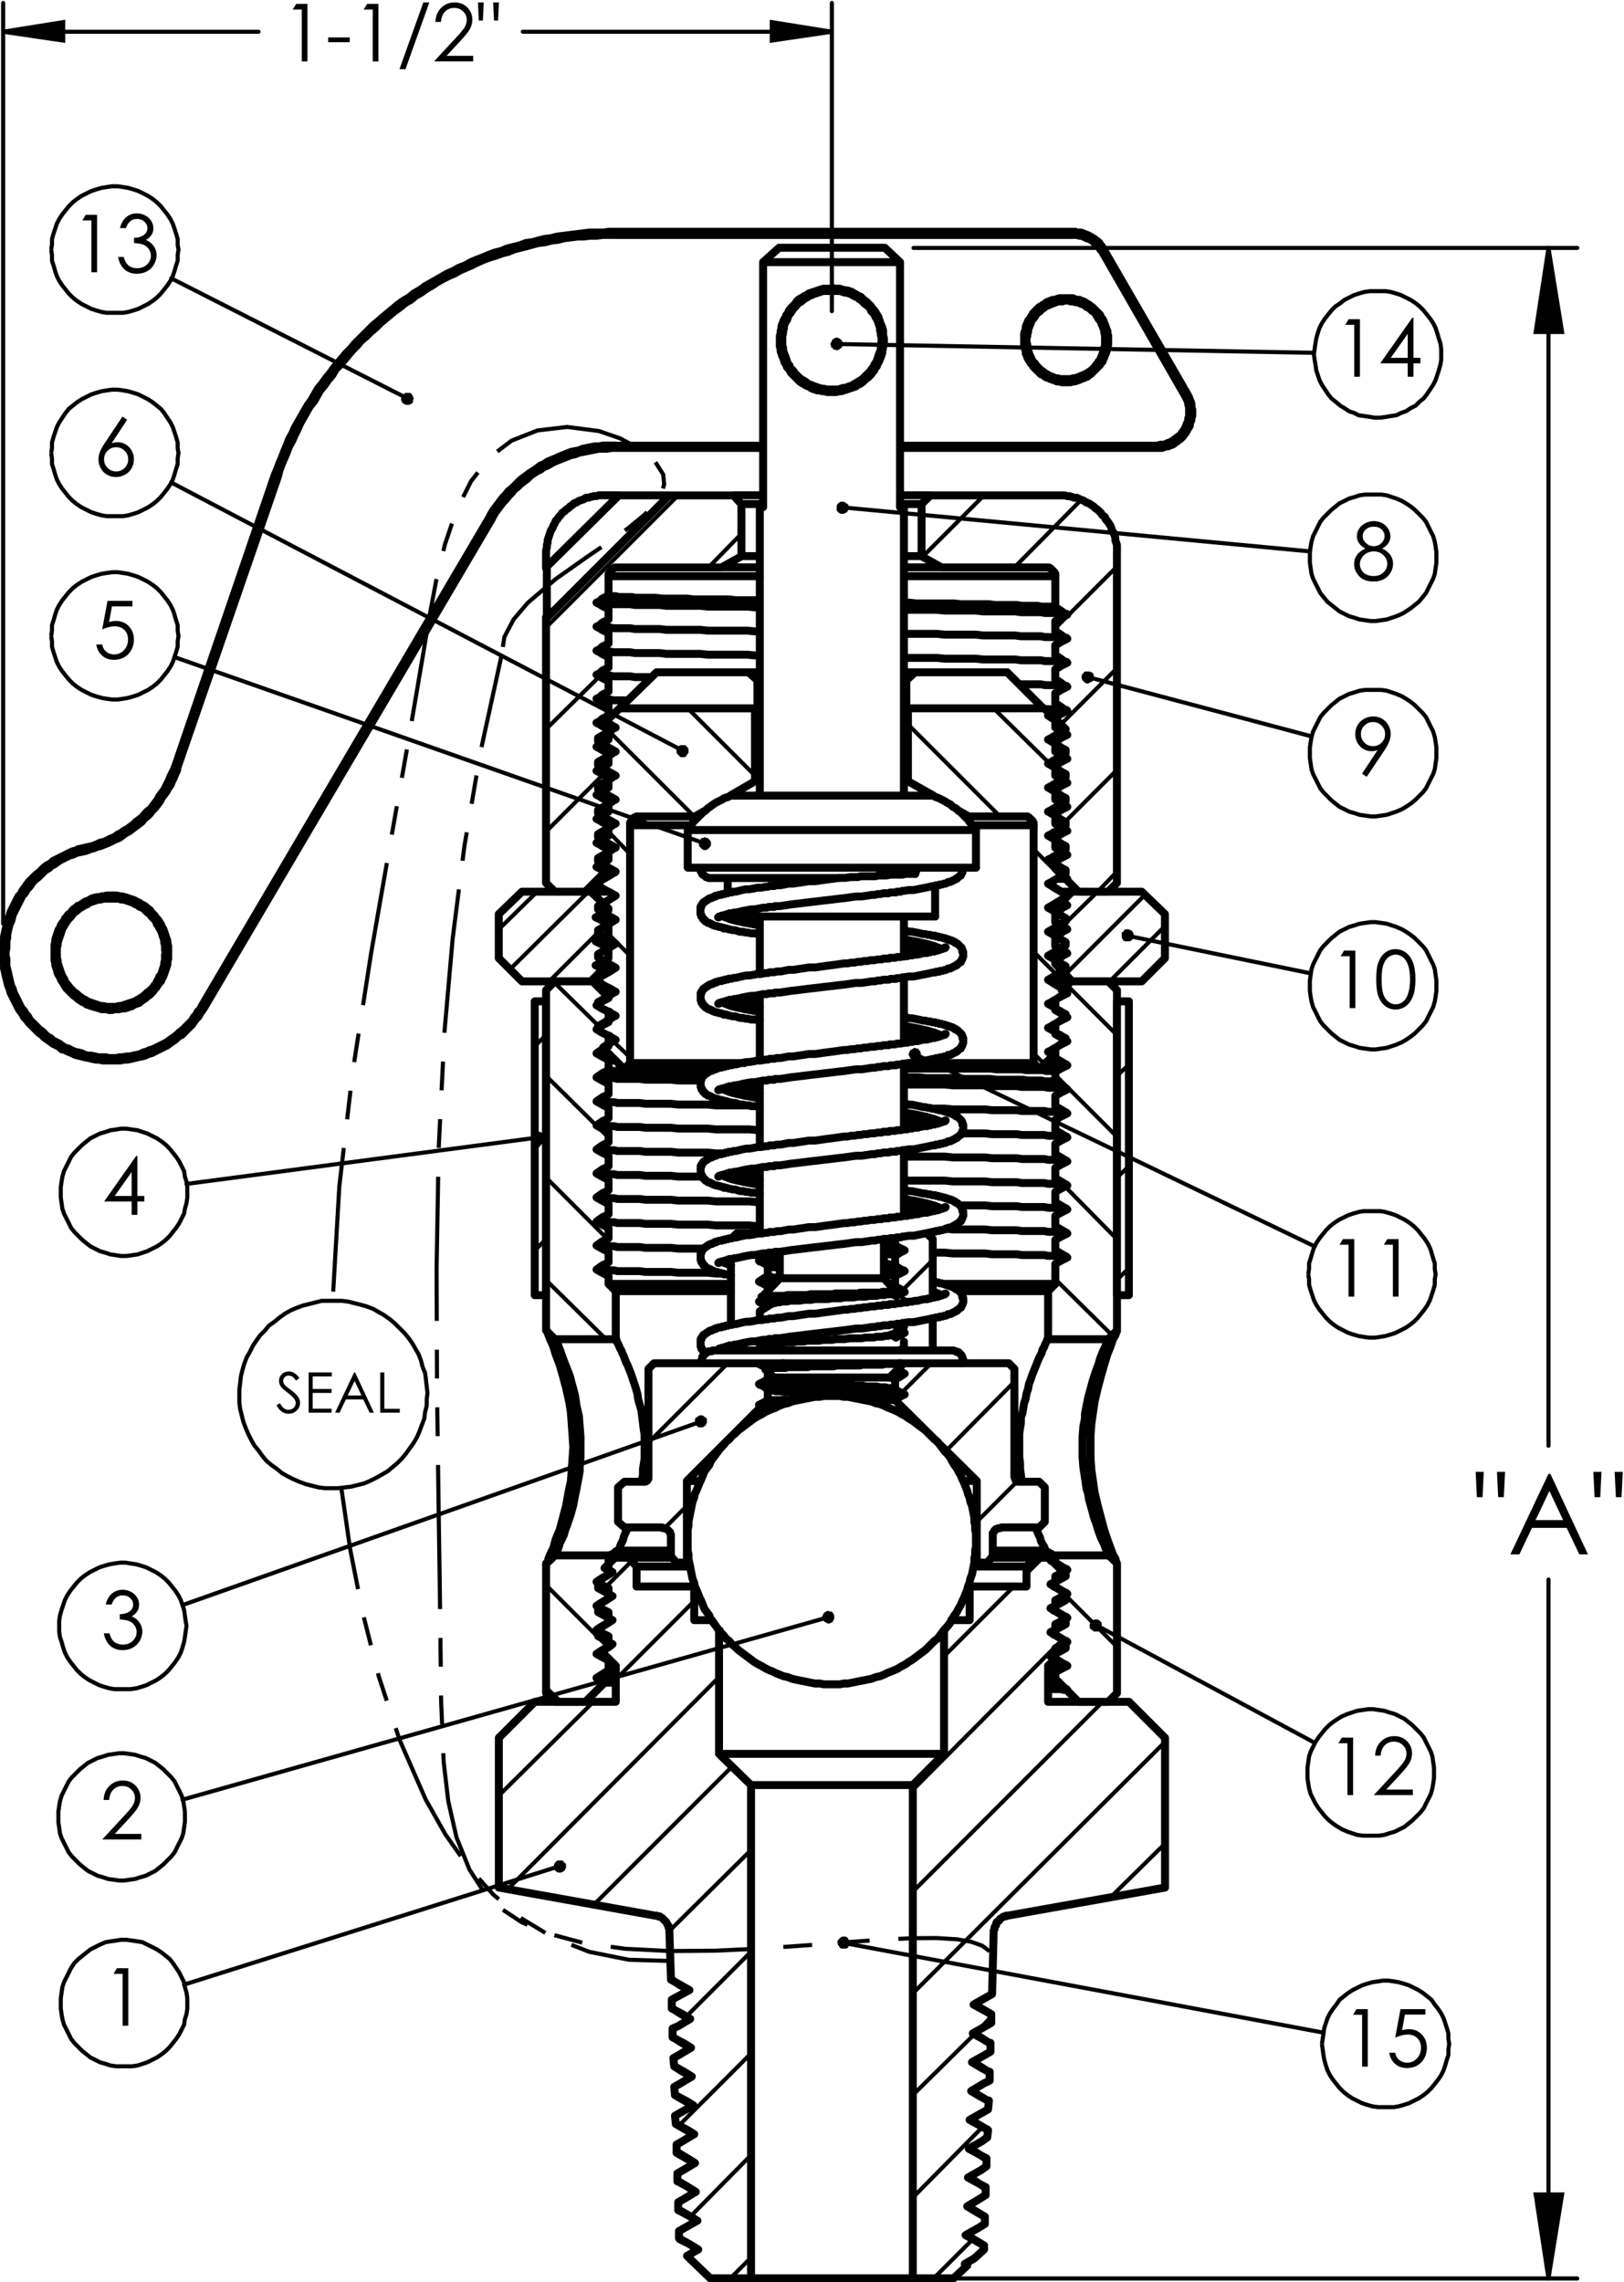 <svg width="270.36" height="379.95" version="1.1" viewBox="0 0 270.362 379.949" xmlns="http://www.w3.org/2000/svg">
 <g transform="matrix(1.333 0 0 -1.333 -557.02 549.57)">
  <g transform="translate(131.66 37.617)">
   <g fill="none" stroke="#000" stroke-miterlimit="10" stroke-width=".51">
    <g>
     <path d="m339 203.9-0.2 0.8-0.3 0.8-0.4 0.7-0.4 0.7-0.5 0.7-0.5 0.6-0.6 0.6-0.6 0.6-0.6 0.5-0.7 0.5-0.7 0.4-0.7 0.4-0.8 0.3-0.7 0.2-0.8 0.2-0.8 0.2-0.8 0.1h-2.5l-0.8-0.2-0.8-0.2-0.8-0.2-0.8-0.3-0.7-0.3-0.7-0.4-0.7-0.5-0.6-0.5-0.7-0.5-0.5-0.6-0.6-0.6-0.5-0.7-0.4-0.6-0.4-0.8-0.4-0.7-0.3-0.8-0.2-0.7-0.2-0.8-0.1-0.9-0.1-0.8v-1.6l0.1-0.8 0.2-0.8 0.2-0.8 0.3-0.8 0.3-0.7 0.4-0.8 0.4-0.7 0.5-0.6 0.5-0.7 0.5-0.6 0.6-0.5 0.7-0.5 0.6-0.5 0.7-0.4 0.8-0.4 0.7-0.3 0.8-0.3 0.8-0.2 0.8-0.2 0.8-0.1h1.6l0.9 0.1 0.8 0.1 0.8 0.2 0.8 0.2 0.7 0.3 0.8 0.4 0.7 0.4 0.7 0.4 0.6 0.5 0.6 0.5 0.6 0.6 0.5 0.6 0.5 0.7 0.5 0.7 0.4 0.7 0.3 0.7 0.3 0.8 0.3 0.8 0.1 0.8 0.2 0.8v0.8l0.1 0.8-0.1 0.8-0.1 0.9-0.1 0.8-0.3 0.7"/>
     <path d="m479.6 343.7 1.7-10.5h-3.3l1.6 10.5"/>
     <path d="m479.6 90.1-1.6 10.5h3.3l-1.7-10.5"/>
    </g>
    <g stroke-linecap="round" stroke-linejoin="round">
     <path d="m400.3 343.7h82.9"/>
     <path d="m403.8 90.1h79.4"/>
     <path d="m479.6 343.7v-149.6"/>
     <path d="m479.6 90.1v87.3"/>
    </g>
   </g>
   <g>
    <path d="m356.9 141.8-0.1 0.2-0.2 0.1-0.1 0.2h-0.7l-0.1-0.1-0.2-0.2-0.1-0.2v-0.6l0.1-0.1 0.2-0.2 0.2-0.1h0.4l0.2 0.1 0.2 0.1 0.1 0.2 0.1 0.2v0.4l-0.8-0.2"/>
    <path d="m390.4 172.9-0.1 0.2-0.1 0.2-0.2 0.1h-0.2l-0.2 0.1-0.2-0.1-0.2-0.1-0.1-0.1-0.1-0.2-0.1-0.2v-0.2l0.1-0.2 0.1-0.2 0.1-0.1 0.2-0.1 0.2-0.1h0.2l0.2 0.1 0.2 0.1 0.1 0.2 0.1 0.2v0.4l-0.7-0.2"/>
    <path d="m374.5 197.4-0.1 0.2-0.2 0.1-0.1 0.1-0.2 0.1h-0.3l-0.2-0.1-0.1-0.1-0.2-0.1-0.1-0.2v-0.4l0.1-0.2 0.1-0.2 0.1-0.1 0.2-0.1h0.5l0.1 0.1 0.2 0.1 0.1 0.2 0.1 0.2v0.4l-0.8-0.3"/>
    <path d="m354.2 232.7v0.2l-0.2 0.1-0.1 0.2-0.2 0.1h-0.4l-0.2-0.1-0.2-0.1-0.1-0.1-0.1-0.2v-0.4l0.1-0.2 0.1-0.2 0.2-0.1 0.2-0.1h0.4l0.2 0.1 0.1 0.2 0.1 0.2 0.1 0.2v0.2l-0.8-0.1"/>
    <path d="m375 269.1v0.4l-0.1 0.2-0.1 0.1-0.2 0.2h-0.1l-0.3 0.1-0.2-0.1h-0.2l-0.1-0.2-0.1-0.1-0.1-0.2v-0.5l0.1-0.1 0.2-0.2 0.1-0.1 0.2-0.1h0.3l0.2 0.1 0.1 0.1 0.2 0.2 0.1 0.2-0.7 0.2"/>
    <path d="m372.1 280.5 0.1 0.2v0.4l-0.1 0.2-0.2 0.2-0.1 0.1h-0.6l-0.2-0.1-0.2-0.2-0.1-0.2v-0.4l0.1-0.2 0.1-0.1 0.2-0.2 0.1-0.1h0.5l0.2 0.1 0.1 0.2 0.1 0.1-0.6 0.4"/>
    <path d="m337.8 324.5v0.2l0.1 0.2-0.1 0.2-0.1 0.2-0.1 0.2-0.2 0.1h-0.6l-0.2-0.2-0.1-0.1-0.1-0.2-0.1-0.2v-0.2l0.1-0.2 0.1-0.2 0.2-0.1 0.2-0.1h0.4l0.2 0.1 0.2 0.1 0.1 0.2-0.7 0.4"/>
    <path d="m390.7 311.3v-0.4l0.2-0.2 0.1-0.1 0.2-0.1h0.4l0.2 0.1 0.2 0.1 0.1 0.2 0.1 0.2v0.4l-0.1 0.2-0.2 0.1-0.1 0.1-0.2 0.1h-0.4l-0.2-0.1-0.2-0.2-0.1-0.2v-0.2h0.7"/>
    <path d="m421.3 290.3v-0.4l0.1-0.2 0.2-0.2 0.1-0.1 0.2-0.1h0.2l0.2 0.1 0.2 0.1 0.2 0.1 0.1 0.2v0.6l-0.1 0.2-0.2 0.1-0.2 0.1h-0.6l-0.2-0.2-0.1-0.1-0.1-0.2 0.8-0.2"/>
    <path d="m399.8 243.3-0.1-0.2v-0.2l0.1-0.2 0.1-0.2 0.1-0.1 0.2-0.1 0.2-0.1h0.2l0.2 0.1 0.2 0.1 0.1 0.2 0.1 0.2v0.4l-0.1 0.2-0.1 0.1-0.1 0.2h-0.2l-0.2 0.1-0.3-0.1-0.1-0.1-0.2-0.1-0.1-0.2 0.7-0.3"/>
    <path d="m426.3 258v-0.4l0.1-0.2 0.1-0.2 0.2-0.1h0.6l0.2 0.1 0.2 0.2 0.1 0.2v0.4l-0.1 0.2-0.1 0.2-0.2 0.1-0.2 0.1h-0.4l-0.2-0.1-0.1-0.2-0.2-0.1v-0.2l0.7-0.2"/>
    <path d="m422.4 172-0.1-0.2v-0.4l0.1-0.2 0.2-0.1 0.2-0.2h0.6l0.1 0.1 0.2 0.2 0.1 0.2v0.6l-0.2 0.2-0.1 0.1-0.2 0.1h-0.4l-0.2-0.1-0.2-0.1-0.1-0.2 0.7-0.3"/>
    <path d="m389.9 331.7 0.1-0.2v-0.2l0.2-0.1 0.1-0.2h0.2l0.2-0.1 0.3 0.1 0.1 0.1 0.2 0.1 0.1 0.2 0.1 0.2v0.2l-0.1 0.2-0.1 0.2-0.1 0.1-0.2 0.1-0.2 0.1h-0.2l-0.2-0.1-0.2-0.1-0.1-0.2-0.1-0.2-0.1-0.2h0.8"/>
    <path d="m390.8 132.2v-0.2l0.1-0.3 0.1-0.1 0.1-0.2 0.2-0.1h0.6l0.2 0.1 0.1 0.2 0.1 0.2v0.4l-0.1 0.2-0.1 0.2-0.1 0.1-0.2 0.1h-0.4l-0.2-0.1-0.2-0.2-0.1-0.1-0.1-0.2 0.8-0.2"/>
    <path d="m479.6 343.7 1.7-10.5h-3.3"/>
    <path d="m479.6 90.1-1.6 10.5h3.3"/>
    <path d="m474.02 187.68h-0.704l-0.15 3.165h1.012zm-2.653 0h-0.711l-0.15 3.165h1.012z"/>
    <path d="m479.84 190.59 4.691-10.056h-1.08l-1.579 3.309h-4.335l-1.573-3.309h-1.121l4.752 10.056zm-0.123-2.133-1.73-3.644h3.439z"/>
    <path d="m488.72 187.68h-0.704l-0.15 3.165h1.012zm-2.653 0h-0.711l-0.15 3.165h1.012z"/>
    <path d="m323.2 374.18h1.411v-7.183h-0.713v6.479h-1.128z"/>
    <path d="m327.2 369.99h2.686v-0.596h-2.686z"/>
    <path d="m332.06 374.18h1.411v-7.183h-0.713v6.479h-1.128z"/>
    <path d="m339.83 374.36-2.984-8.34h-0.747l2.979 8.34z"/>
    <path d="m341.28 371.93h-0.689q0.029 1.064 0.708 1.748 0.684 0.684 1.685 0.684 0.991 0 1.602-0.64 0.615-0.64 0.615-1.509 0-0.61-0.293-1.147-0.293-0.532-1.138-1.445l-1.787-1.929h3.316v-0.693h-4.879l2.744 2.964q0.835 0.894 1.084 1.323 0.254 0.435 0.254 0.913 0 0.605-0.454 1.04-0.449 0.439-1.104 0.439-0.689 0-1.148-0.459-0.454-0.459-0.518-1.289z"/>
    <path d="m348.41 372.1h-0.503l-0.107 2.261h0.723zm-1.895 0h-0.508l-0.107 2.261h0.723z"/>
    <path d="m300.82 128.85h1.412v-7.183h-0.713v6.479h-1.128z"/>
    <path d="m299.84 149.86h-0.689q0.029 1.064 0.708 1.748 0.684 0.684 1.685 0.684 0.992 0 1.602-0.64 0.615-0.64 0.615-1.509 0-0.61-0.293-1.147-0.293-0.532-1.138-1.445l-1.788-1.929h3.316v-0.693h-4.879l2.745 2.964q0.835 0.894 1.084 1.323 0.254 0.435 0.254 0.913 0 0.605-0.454 1.04-0.449 0.439-1.104 0.439-0.689 0-1.148-0.459-0.454-0.459-0.518-1.289z"/>
    <path d="m300.15 174.27h-0.733q0.2 0.889 0.767 1.367 0.567 0.479 1.338 0.479 0.562 0 1.045-0.259 0.488-0.254 0.752-0.688 0.269-0.435 0.269-0.908 0-0.928-0.923-1.47 0.518-0.21 0.85-0.615 0.469-0.571 0.469-1.279 0-0.61-0.322-1.167-0.322-0.552-0.879-0.854t-1.246-0.303q-0.928 0-1.548 0.532-0.62 0.537-0.811 1.572h0.703q0.186-0.698 0.532-1.011 0.444-0.396 1.133-0.396 0.781 0 1.255 0.469 0.474 0.469 0.474 1.099 0 0.42-0.239 0.786-0.234 0.366-0.635 0.552-0.396 0.186-1.231 0.229v0.659q0.493 0 0.899 0.171 0.405 0.176 0.586 0.444 0.186 0.269 0.186 0.586 0 0.469-0.376 0.811-0.371 0.342-0.943 0.342-0.464 0-0.801-0.264-0.337-0.259-0.571-0.884z"/>
    <path d="m303.22 230.3h0.147v-5.005h0.869v-0.688h-0.869v-1.67h-0.718v1.67h-3.434zm-0.571-5.005v2.993l-2.115-2.993z"/>
    <path d="m302.75 299.62v-0.684h-2.559l-0.357-1.958q0.469 0.137 0.845 0.137 0.982 0 1.617-0.659 0.64-0.654 0.64-1.68 0-0.708-0.327-1.299t-0.889-0.908q-0.557-0.312-1.289-0.312-0.874 0-1.475 0.532-0.601 0.537-0.718 1.387h0.738q0.083-0.415 0.278-0.674 0.2-0.259 0.527-0.42 0.332-0.156 0.694-0.156 0.708 0 1.216 0.537 0.508 0.537 0.508 1.343 0 0.728-0.459 1.182t-1.226 0.454q-0.635 0-1.539-0.386l0.664 3.564z"/>
    <path d="m301.5 322.63 0.591-0.386-1.939-2.939q0.391 0.132 0.733 0.132 0.855 0 1.451-0.62 0.596-0.615 0.596-1.519 0-0.62-0.288-1.123-0.288-0.498-0.821-0.796-0.527-0.293-1.138-0.293-0.591 0-1.099 0.283-0.503 0.288-0.791 0.806-0.288 0.518-0.288 1.108 0 0.439 0.176 0.923 0.181 0.488 0.64 1.172zm-0.786-3.823q-0.625 0-1.07-0.444-0.44-0.439-0.44-1.069 0-0.625 0.44-1.069 0.444-0.439 1.07-0.439t1.065 0.439q0.444 0.444 0.444 1.069 0 0.63-0.444 1.069-0.44 0.444-1.065 0.444z"/>
    <path d="m296.92 347.84h1.412v-7.183h-0.713v6.479h-1.128z"/>
    <path d="m301.93 346.17h-0.733q0.2 0.889 0.767 1.367 0.567 0.479 1.338 0.479 0.562 0 1.045-0.259 0.488-0.254 0.752-0.688 0.269-0.435 0.269-0.908 0-0.928-0.923-1.47 0.518-0.21 0.85-0.615 0.469-0.571 0.469-1.279 0-0.61-0.322-1.167-0.322-0.552-0.879-0.854-0.557-0.303-1.246-0.303-0.928 0-1.548 0.532-0.62 0.537-0.811 1.572h0.703q0.186-0.698 0.532-1.011 0.444-0.396 1.133-0.396 0.781 0 1.255 0.469 0.474 0.469 0.474 1.099 0 0.42-0.239 0.786-0.234 0.366-0.635 0.552-0.396 0.186-1.231 0.229v0.659q0.493 0 0.899 0.171 0.405 0.176 0.586 0.444 0.186 0.269 0.186 0.586 0 0.469-0.376 0.811-0.371 0.342-0.943 0.342-0.464 0-0.801-0.264-0.337-0.259-0.571-0.884z"/>
    <path d="m458.83 306.16q0.728-0.361 1.04-0.825 0.317-0.464 0.317-1.055 0-0.83-0.542-1.465-0.664-0.776-1.9-0.776-1.192 0-1.807 0.679-0.615 0.684-0.615 1.504 0 0.601 0.322 1.079 0.322 0.483 1.075 0.859-0.527 0.273-0.791 0.679t-0.264 0.869q0 0.469 0.278 0.913 0.283 0.449 0.777 0.703 0.498 0.259 1.075 0.259 0.562 0 1.04-0.259t0.747-0.703q0.274-0.444 0.274-0.933t-0.259-0.869q-0.254-0.381-0.767-0.659zm-1.07 2.725q-0.591 0-0.982-0.352-0.386-0.347-0.386-0.83 0-0.479 0.415-0.869 0.42-0.386 0.977-0.386 0.357 0 0.674 0.176t0.493 0.479q0.181 0.308 0.181 0.615 0 0.435-0.352 0.801t-1.021 0.366zm0.034-3.086q-0.742 0-1.246-0.483-0.503-0.479-0.503-1.118 0-0.396 0.215-0.747t0.601-0.542 0.894-0.19q0.786 0 1.25 0.464 0.464 0.464 0.464 1.084 0 0.601-0.493 1.064-0.488 0.469-1.182 0.469z"/>
    <path d="m456.9 277.65-0.591 0.381 1.939 2.939q-0.391-0.127-0.733-0.127-0.855 0-1.451 0.615-0.596 0.62-0.596 1.523 0 0.62 0.288 1.118 0.288 0.498 0.816 0.796 0.532 0.298 1.138 0.298 0.596 0 1.099-0.288 0.508-0.288 0.796-0.806t0.288-1.103q0-0.444-0.181-0.933-0.176-0.483-0.635-1.167zm0.781 3.823q0.63 0 1.07 0.439 0.444 0.444 0.444 1.069t-0.444 1.064q-0.44 0.444-1.07 0.444-0.625 0-1.07-0.444-0.44-0.439-0.44-1.064t0.44-1.069q0.444-0.439 1.07-0.439z"/>
    <path d="m453.93 219.91h1.412v-7.183h-0.713v6.479h-1.128z"/>
    <path d="m459.47 219.91h1.412v-7.183h-0.713v6.479h-1.128z"/>
    <path d="m454.07 255.94h1.412v-7.183h-0.713v6.479h-1.128z"/>
    <path d="m458.08 252.35q0 1.421 0.303 2.197 0.308 0.776 0.865 1.177t1.246 0.4q0.698 0 1.265-0.405 0.567-0.4 0.894-1.206 0.332-0.806 0.332-2.163 0-1.353-0.327-2.153-0.322-0.801-0.894-1.211-0.571-0.405-1.27-0.405-0.689 0-1.241 0.396-0.552 0.396-0.865 1.177-0.308 0.786-0.308 2.197zm0.679-0.015q0-1.216 0.215-1.841 0.22-0.62 0.645-0.942 0.425-0.322 0.899-0.322 0.479 0 0.894 0.312 0.415 0.317 0.63 0.947 0.269 0.767 0.269 1.846 0 1.084-0.239 1.772-0.239 0.693-0.664 1.011-0.42 0.322-0.889 0.322-0.479 0-0.899-0.322-0.42-0.317-0.64-0.942-0.22-0.62-0.22-1.841z"/>
    <path d="m453.79 157.65h1.412v-7.183h-0.713v6.479h-1.128z"/>
    <path d="m458.64 155.4h-0.689q0.029 1.064 0.708 1.748 0.684 0.684 1.685 0.684 0.992 0 1.602-0.64 0.615-0.64 0.615-1.509 0-0.61-0.293-1.147-0.293-0.532-1.138-1.445l-1.788-1.929h3.316v-0.693h-4.879l2.745 2.964q0.835 0.894 1.084 1.323 0.254 0.435 0.254 0.913 0 0.605-0.454 1.04-0.449 0.439-1.104 0.439-0.689 0-1.148-0.459-0.454-0.459-0.518-1.289z"/>
    <path d="m454.64 334.8h1.412v-7.183h-0.713v6.479h-1.128z"/>
    <path d="m462.59 334.98h0.147v-5.005h0.869v-0.688h-0.869v-1.67h-0.718v1.67h-3.434zm-0.571-5.005v2.993l-2.115-2.993z"/>
    <path d="m320.74 199.16 0.428 0.256q0.451-0.831 1.043-0.831 0.253 0 0.475 0.116 0.222 0.12 0.339 0.318 0.116 0.198 0.116 0.42 0 0.253-0.171 0.496-0.236 0.335-0.862 0.807-0.629 0.475-0.783 0.687-0.267 0.355-0.267 0.769 0 0.328 0.157 0.598t0.441 0.424q0.287 0.157 0.622 0.157 0.356 0 0.664-0.178 0.311-0.174 0.657-0.646l-0.41-0.311q-0.284 0.376-0.486 0.496-0.198 0.12-0.434 0.12-0.304 0-0.499-0.185-0.192-0.185-0.192-0.455 0-0.164 0.068-0.318 0.069-0.154 0.25-0.335 0.099-0.096 0.65-0.502 0.653-0.482 0.896-0.858 0.243-0.376 0.243-0.755 0-0.547-0.417-0.95-0.414-0.403-1.009-0.403-0.458 0-0.831 0.243-0.373 0.246-0.687 0.82z"/>
    <path d="m324.76 203.26h2.883v-0.496h-2.381v-1.572h2.36v-0.492h-2.36v-1.972h2.36v-0.496h-2.863z"/>
    <path d="m330.56 203.26 2.346-5.028h-0.54l-0.79 1.654h-2.168l-0.787-1.654h-0.561l2.377 5.028zm-0.061-1.066-0.865-1.822h1.72z"/>
    <path d="m333.7 203.26h0.506v-4.543h1.932v-0.485h-2.439z"/>
    <path d="m455.62 123.74h1.412v-7.183h-0.713v6.479h-1.128z"/>
    <path d="m464.23 123.74v-0.684h-2.559l-0.357-1.958q0.469 0.137 0.845 0.137 0.982 0 1.617-0.659 0.64-0.654 0.64-1.68 0-0.708-0.327-1.299-0.327-0.591-0.889-0.908-0.557-0.312-1.289-0.312-0.874 0-1.475 0.532-0.601 0.537-0.718 1.387h0.738q0.083-0.415 0.278-0.674 0.2-0.259 0.527-0.42 0.332-0.156 0.694-0.156 0.708 0 1.216 0.537 0.508 0.537 0.508 1.343 0 0.728-0.459 1.182-0.459 0.454-1.226 0.454-0.635 0-1.539-0.386l0.664 3.564z"/>
   </g>
   <g fill="none" stroke="#000" stroke-miterlimit="10" stroke-width=".51">
    <g>
     <path d="m293.8 124.5v-0.7l0.1-0.7 0.1-0.6 0.2-0.7 0.3-0.6 0.3-0.6 0.3-0.6 0.4-0.5 0.5-0.5 0.5-0.5 0.5-0.4 0.5-0.4 0.6-0.3 0.6-0.3 0.7-0.2 0.6-0.2 0.7-0.1h2l0.7 0.1 0.6 0.2 0.6 0.2 0.6 0.3 0.6 0.3 0.6 0.4 0.5 0.4 0.5 0.5 0.4 0.5 0.4 0.5 0.4 0.6 0.3 0.6 0.3 0.6 0.1 0.7 0.2 0.6 0.1 0.7v1.3l-0.1 0.7-0.2 0.7-0.1 0.6-0.3 0.6-0.3 0.6-0.4 0.6-0.4 0.6-0.4 0.5-0.5 0.4-0.5 0.4-0.6 0.4-0.6 0.3-0.6 0.3-0.6 0.3-0.6 0.1-0.7 0.1-0.7 0.1h-0.7l-0.6-0.1-0.7-0.1-0.6-0.1-0.7-0.3-0.6-0.3-0.6-0.3-0.5-0.4-0.5-0.4-0.5-0.4-0.5-0.5-0.4-0.6-0.3-0.6-0.3-0.6-0.3-0.6-0.2-0.6-0.1-0.7-0.1-0.7v-0.6"/>
     <path d="m293.5 147.7v-0.6l0.1-0.7 0.1-0.7 0.2-0.6 0.3-0.6 0.3-0.6 0.3-0.6 0.4-0.5 0.5-0.5 0.5-0.5 0.5-0.4 0.5-0.4 0.6-0.3 0.6-0.3 0.7-0.2 0.6-0.2 0.7-0.1 0.7-0.1h0.6l0.7 0.1 0.7 0.1 0.6 0.2 0.7 0.2 0.6 0.3 0.6 0.3 0.5 0.4 0.5 0.4 0.5 0.5 0.5 0.5 0.4 0.5 0.3 0.6 0.3 0.6 0.3 0.6 0.2 0.6 0.1 0.7 0.1 0.7v1.3l-0.1 0.7-0.1 0.6-0.2 0.7-0.3 0.6-0.3 0.6-0.3 0.6-0.4 0.5-0.5 0.5-0.5 0.5-0.5 0.4-0.5 0.4-0.6 0.3-0.6 0.3-0.7 0.2-0.6 0.2-0.7 0.1-0.7 0.1h-0.6l-0.7-0.1-0.7-0.1-0.6-0.2-0.7-0.2-0.6-0.3-0.6-0.3-0.5-0.4-0.5-0.4-0.5-0.5-0.5-0.5-0.4-0.5-0.3-0.6-0.3-0.6-0.3-0.6-0.2-0.7-0.1-0.6-0.1-0.7v-0.7"/>
     <path d="m293.6 171.6v-0.7l0.1-0.7 0.2-0.6 0.2-0.7 0.2-0.6 0.3-0.6 0.4-0.6 0.4-0.5 0.4-0.5 0.5-0.5 0.5-0.4 0.6-0.4 0.6-0.3 0.6-0.3 0.6-0.2 0.7-0.2 0.6-0.1h2l0.7 0.1 0.7 0.2 0.6 0.2 0.6 0.3 0.6 0.3 0.6 0.4 0.5 0.4 0.5 0.5 0.4 0.5 0.4 0.5 0.4 0.6 0.3 0.6 0.2 0.6 0.2 0.7 0.1 0.6 0.1 0.7 0.1 0.7-0.1 0.6-0.1 0.7-0.1 0.7-0.2 0.6-0.2 0.6-0.3 0.6-0.4 0.6-0.4 0.5-0.4 0.5-0.5 0.5-0.5 0.4-0.6 0.4-0.6 0.3-0.6 0.3-0.6 0.2-0.7 0.2-0.7 0.1-0.6 0.1h-0.7l-0.7-0.1-0.6-0.1-0.7-0.2-0.6-0.2-0.6-0.3-0.6-0.3-0.6-0.4-0.5-0.4-0.5-0.5-0.4-0.5-0.4-0.5-0.4-0.6-0.3-0.6-0.2-0.6-0.2-0.6-0.2-0.7-0.1-0.7v-0.6"/>
     <path d="m293.8 225.7v-0.6l0.1-0.7 0.1-0.7 0.2-0.6 0.3-0.6 0.3-0.6 0.3-0.6 0.4-0.5 0.5-0.5 0.5-0.5 0.5-0.4 0.5-0.4 0.6-0.3 0.6-0.3 0.7-0.2 0.6-0.2 0.7-0.1 0.6-0.1h0.7l0.7 0.1 0.7 0.1 0.6 0.2 0.6 0.2 0.6 0.3 0.6 0.3 0.6 0.4 0.5 0.4 0.5 0.5 0.4 0.5 0.4 0.5 0.4 0.6 0.3 0.6 0.3 0.6 0.1 0.6 0.2 0.7 0.1 0.7v1.3l-0.1 0.7-0.2 0.6-0.1 0.7-0.3 0.6-0.3 0.6-0.4 0.6-0.4 0.5-0.4 0.5-0.5 0.5-0.5 0.4-0.6 0.4-0.6 0.3-0.6 0.3-0.6 0.2-0.6 0.2-0.7 0.1-0.7 0.1h-0.7l-0.6-0.1-0.7-0.1-0.6-0.2-0.7-0.2-0.6-0.3-0.6-0.3-0.5-0.4-0.5-0.4-0.5-0.5-0.5-0.5-0.4-0.5-0.3-0.6-0.3-0.6-0.3-0.6-0.2-0.7-0.1-0.6-0.1-0.7v-0.7"/>
     <path d="m292.6 295.2 0.1-0.6v-0.7l0.2-0.7 0.2-0.6 0.2-0.6 0.3-0.6 0.4-0.6 0.4-0.5 0.4-0.5 0.5-0.5 0.5-0.4 0.6-0.4 0.6-0.3 0.6-0.3 0.6-0.2 0.7-0.2 0.6-0.1 0.7-0.1h0.7l0.7 0.1 0.6 0.1 0.7 0.2 0.6 0.2 0.6 0.3 0.6 0.3 0.6 0.4 0.5 0.4 0.5 0.5 0.4 0.5 0.4 0.5 0.4 0.6 0.3 0.6 0.2 0.6 0.2 0.6 0.2 0.7v0.7l0.1 0.6-0.1 0.7v0.7l-0.2 0.6-0.2 0.7-0.2 0.6-0.3 0.6-0.4 0.6-0.4 0.5-0.4 0.5-0.5 0.5-0.5 0.4-0.6 0.4-0.6 0.3-0.6 0.3-0.6 0.2-0.7 0.2-0.6 0.1-0.7 0.1h-0.7l-0.7-0.1-0.6-0.1-0.7-0.2-0.6-0.2-0.6-0.3-0.6-0.3-0.6-0.4-0.5-0.4-0.5-0.5-0.4-0.5-0.4-0.5-0.4-0.6-0.3-0.6-0.2-0.6-0.2-0.7-0.2-0.6v-0.7l-0.1-0.7"/>
     <path d="m292.6 318.1 0.1-0.7v-0.7l0.2-0.6 0.2-0.7 0.2-0.6 0.3-0.6 0.4-0.6 0.4-0.5 0.4-0.5 0.5-0.5 0.5-0.4 0.6-0.4 0.6-0.3 0.6-0.3 0.6-0.2 0.7-0.2 0.6-0.1h2.1l0.6 0.1 0.7 0.2 0.6 0.2 0.6 0.3 0.6 0.3 0.6 0.4 0.5 0.4 0.5 0.5 0.4 0.5 0.4 0.5 0.4 0.6 0.3 0.6 0.2 0.6 0.2 0.7 0.2 0.6v0.7l0.1 0.7-0.1 0.6v0.7l-0.2 0.7-0.2 0.6-0.2 0.6-0.3 0.6-0.4 0.6-0.4 0.6-0.4 0.5-0.5 0.4-0.5 0.4-0.6 0.4-0.6 0.3-0.6 0.3-0.6 0.2-0.7 0.2-0.6 0.1-0.7 0.1h-0.7l-0.7-0.1-0.6-0.1-0.7-0.2-0.6-0.2-0.6-0.3-0.6-0.3-0.6-0.4-0.5-0.4-0.5-0.4-0.4-0.5-0.4-0.6-0.4-0.6-0.3-0.6-0.2-0.6-0.2-0.6-0.2-0.7v-0.7l-0.1-0.6"/>
     <path d="m292.6 343.5 0.1-0.7v-0.7l0.2-0.6 0.2-0.7 0.2-0.6 0.3-0.6 0.4-0.6 0.4-0.5 0.4-0.5 0.5-0.5 0.5-0.4 0.6-0.4 0.6-0.3 0.6-0.3 0.6-0.2 0.7-0.2 0.6-0.1h2.1l0.6 0.1 0.7 0.2 0.6 0.2 0.6 0.3 0.6 0.3 0.6 0.4 0.5 0.4 0.5 0.5 0.4 0.5 0.4 0.5 0.4 0.6 0.3 0.6 0.2 0.6 0.2 0.7 0.2 0.6v0.7l0.1 0.7-0.1 0.6v0.7l-0.2 0.7-0.2 0.6-0.2 0.6-0.3 0.6-0.4 0.6-0.4 0.5-0.4 0.5-0.5 0.5-0.5 0.4-0.6 0.4-0.6 0.3-0.6 0.3-0.6 0.2-0.7 0.2-0.6 0.1-0.7 0.1h-0.7l-0.7-0.1-0.6-0.1-0.7-0.2-0.6-0.2-0.6-0.3-0.6-0.3-0.6-0.4-0.5-0.4-0.5-0.5-0.4-0.5-0.4-0.5-0.4-0.6-0.3-0.6-0.2-0.6-0.2-0.6-0.2-0.7v-0.7l-0.1-0.6"/>
     <path d="m449.8 305v-0.6l0.1-0.7 0.1-0.7 0.2-0.6 0.3-0.6 0.3-0.6 0.3-0.6 0.4-0.5 0.5-0.6 0.5-0.4 0.5-0.4 0.5-0.4 0.6-0.3 0.6-0.3 0.7-0.2 0.6-0.2 0.7-0.1 0.7-0.1h0.6l0.7 0.1 0.7 0.1 0.6 0.2 0.6 0.2 0.7 0.3 0.5 0.3 0.6 0.4 0.5 0.4 0.5 0.4 0.5 0.6 0.4 0.5 0.3 0.6 0.3 0.6 0.3 0.6 0.2 0.6 0.1 0.7 0.1 0.7v1.3l-0.1 0.7-0.1 0.6-0.2 0.7-0.3 0.6-0.3 0.6-0.3 0.6-0.4 0.5-0.5 0.5-0.5 0.5-0.5 0.4-0.6 0.4-0.5 0.3-0.7 0.3-0.6 0.2-0.6 0.2-0.7 0.1h-2l-0.7-0.1-0.6-0.2-0.7-0.2-0.6-0.3-0.6-0.3-0.5-0.4-0.5-0.4-0.5-0.5-0.5-0.5-0.4-0.5-0.3-0.6-0.3-0.6-0.3-0.6-0.2-0.7-0.1-0.6-0.1-0.7v-0.7"/>
     <path d="m449.8 280.6v-0.6l0.1-0.7 0.1-0.7 0.2-0.6 0.3-0.6 0.3-0.6 0.3-0.6 0.4-0.5 0.5-0.5 0.5-0.5 0.5-0.4 0.5-0.4 0.6-0.3 0.6-0.3 0.7-0.2 0.6-0.2 0.7-0.1 0.7-0.1h0.6l0.7 0.1 0.7 0.1 0.6 0.2 0.6 0.2 0.7 0.3 0.5 0.3 0.6 0.4 0.5 0.4 0.5 0.5 0.5 0.5 0.4 0.5 0.3 0.6 0.3 0.6 0.3 0.6 0.2 0.6 0.1 0.7 0.1 0.7v1.3l-0.1 0.7-0.1 0.6-0.2 0.7-0.3 0.6-0.3 0.6-0.3 0.6-0.4 0.5-0.5 0.5-0.5 0.5-0.5 0.4-0.6 0.4-0.5 0.3-0.7 0.3-0.6 0.2-0.6 0.2-0.7 0.1h-2l-0.7-0.1-0.6-0.2-0.7-0.2-0.6-0.3-0.6-0.3-0.5-0.4-0.5-0.4-0.5-0.5-0.5-0.5-0.4-0.5-0.3-0.6-0.3-0.6-0.3-0.6-0.2-0.7-0.1-0.6-0.1-0.7v-0.7"/>
     <path d="m449.6 215.5 0.1-0.6v-0.7l0.2-0.7 0.2-0.6 0.2-0.6 0.3-0.6 0.4-0.6 0.4-0.5 0.4-0.5 0.5-0.5 0.5-0.4 0.6-0.4 0.6-0.3 0.6-0.3 0.6-0.2 0.7-0.2 0.6-0.1 0.7-0.1h0.7l0.7 0.1 0.6 0.1 0.7 0.2 0.6 0.2 0.6 0.3 0.6 0.3 0.6 0.4 0.5 0.4 0.5 0.5 0.4 0.5 0.4 0.5 0.4 0.6 0.3 0.6 0.2 0.6 0.2 0.6 0.2 0.7v0.7l0.1 0.6-0.1 0.7v0.7l-0.2 0.6-0.2 0.7-0.2 0.6-0.3 0.6-0.4 0.6-0.4 0.5-0.4 0.5-0.5 0.5-0.5 0.4-0.6 0.4-0.6 0.3-0.6 0.3-0.6 0.2-0.7 0.2-0.6 0.1h-2.1l-0.6-0.1-0.7-0.2-0.6-0.2-0.6-0.3-0.6-0.3-0.6-0.4-0.5-0.4-0.5-0.5-0.4-0.5-0.4-0.5-0.4-0.6-0.3-0.6-0.2-0.6-0.2-0.7-0.2-0.6v-0.7l-0.1-0.7"/>
     <path d="m449.8 251.6v-0.7l0.1-0.7 0.1-0.6 0.2-0.7 0.3-0.6 0.3-0.6 0.3-0.6 0.4-0.5 0.5-0.5 0.5-0.5 0.5-0.4 0.5-0.4 0.6-0.3 0.6-0.3 0.7-0.2 0.6-0.2 0.7-0.1 0.7-0.1h0.6l0.7 0.1 0.7 0.1 0.6 0.2 0.6 0.2 0.7 0.3 0.5 0.3 0.6 0.4 0.5 0.4 0.5 0.5 0.5 0.5 0.4 0.5 0.3 0.6 0.3 0.6 0.3 0.6 0.2 0.7 0.1 0.6 0.1 0.7v1.3l-0.1 0.7-0.1 0.7-0.2 0.6-0.3 0.6-0.3 0.6-0.3 0.6-0.4 0.5-0.5 0.5-0.5 0.5-0.5 0.4-0.6 0.4-0.5 0.3-0.7 0.3-0.6 0.2-0.6 0.2-0.7 0.1-0.7 0.1h-0.6l-0.7-0.1-0.7-0.1-0.6-0.2-0.7-0.2-0.6-0.3-0.6-0.3-0.5-0.4-0.5-0.4-0.5-0.5-0.5-0.5-0.4-0.5-0.3-0.6-0.3-0.6-0.3-0.6-0.2-0.6-0.1-0.7-0.1-0.7v-0.6"/>
     <path d="m449.5 153.3v-0.7l0.1-0.7 0.1-0.6 0.2-0.7 0.3-0.6 0.3-0.6 0.4-0.6 0.4-0.5 0.4-0.5 0.5-0.5 0.5-0.4 0.6-0.4 0.5-0.3 0.7-0.3 0.6-0.2 0.6-0.2 0.7-0.1h2l0.7 0.1 0.6 0.2 0.7 0.2 0.6 0.3 0.6 0.3 0.5 0.4 0.5 0.4 0.5 0.5 0.5 0.5 0.4 0.5 0.3 0.6 0.3 0.6 0.3 0.6 0.2 0.7 0.1 0.6 0.1 0.7v1.3l-0.1 0.7-0.1 0.7-0.2 0.6-0.3 0.6-0.3 0.6-0.3 0.6-0.4 0.5-0.5 0.5-0.5 0.5-0.5 0.4-0.5 0.4-0.6 0.3-0.6 0.3-0.7 0.2-0.6 0.2-0.7 0.1-0.7 0.1h-0.6l-0.7-0.1-0.7-0.1-0.6-0.2-0.6-0.2-0.7-0.3-0.5-0.3-0.6-0.4-0.5-0.4-0.5-0.5-0.4-0.5-0.4-0.5-0.4-0.6-0.3-0.6-0.3-0.6-0.2-0.6-0.1-0.7-0.1-0.7v-0.6"/>
     <path d="m450.3 330.4 0.1-0.7 0.1-0.6 0.1-0.7 0.2-0.6 0.2-0.6 0.3-0.6 0.4-0.6 0.4-0.6 0.4-0.5 0.5-0.4 0.6-0.5 0.5-0.3 0.6-0.4 0.6-0.2 0.6-0.3 0.7-0.1 0.7-0.1 0.6-0.1h0.7l0.7 0.1 0.6 0.1 0.7 0.1 0.6 0.3 0.6 0.2 0.6 0.4 0.6 0.3 0.5 0.5 0.5 0.4 0.4 0.5 0.4 0.6 0.4 0.6 0.3 0.6 0.2 0.6 0.2 0.6 0.2 0.7 0.1 0.6v1.4l-0.1 0.7-0.2 0.6-0.2 0.7-0.2 0.6-0.3 0.6-0.4 0.6-0.4 0.5-0.4 0.5-0.5 0.5-0.5 0.4-0.6 0.4-0.6 0.3-0.6 0.3-0.6 0.2-0.7 0.2-0.6 0.1h-2l-0.7-0.1-0.7-0.2-0.6-0.2-0.6-0.3-0.6-0.3-0.5-0.4-0.6-0.4-0.5-0.5-0.4-0.5-0.4-0.5-0.4-0.6-0.3-0.6-0.2-0.6-0.2-0.7-0.1-0.6-0.1-0.7-0.1-0.7"/>
     <path d="m451.3 119.4 0.1-0.7 0.1-0.7 0.1-0.6 0.2-0.7 0.2-0.6 0.3-0.6 0.4-0.6 0.4-0.5 0.4-0.5 0.5-0.5 0.5-0.4 0.6-0.4 0.6-0.3 0.6-0.3 0.6-0.2 0.7-0.2 0.7-0.1h2l0.6 0.1 0.7 0.2 0.6 0.2 0.6 0.3 0.6 0.3 0.6 0.4 0.5 0.4 0.5 0.5 0.4 0.5 0.4 0.5 0.4 0.6 0.3 0.6 0.2 0.6 0.2 0.7 0.2 0.6v0.7l0.1 0.7-0.1 0.6v0.7l-0.2 0.7-0.2 0.6-0.2 0.6-0.3 0.6-0.4 0.6-0.4 0.5-0.4 0.6-0.5 0.4-0.5 0.4-0.6 0.4-0.6 0.3-0.6 0.3-0.6 0.2-0.7 0.2-0.6 0.1-0.7 0.1h-0.7l-0.6-0.1-0.7-0.1-0.7-0.2-0.6-0.2-0.6-0.3-0.6-0.3-0.6-0.4-0.5-0.4-0.5-0.4-0.4-0.6-0.4-0.5-0.4-0.6-0.3-0.6-0.2-0.6-0.2-0.6-0.1-0.7-0.1-0.7-0.1-0.6"/>
    </g>
    <g stroke-dasharray="18, 3.6, 3.6, 3.6, 3.6, 3.6">
     <path d="m348.85 292.83 0.356 2.294 1.15 2.184 1.78 2.084 3.485 2.964 3.966 2.799 2.634 1.791 2.432 1.744 2.064 1.707 1.207 1.262 0.836 1.251 0.396 1.246-0.115 1.243-1.047 1.655-1.914 1.561-2.443 1.31-2.639 0.907-3.943 0.51-3.712-0.434-3.251-1.281-2.672-2.03-2.38-3.03-1.843-3.685-1.415-4.189-1.098-4.544-0.893-4.747-0.798-4.801-1.878-11.023-1.874-10.591-2.684-15.368-2.295-14.753-1.675-14.364-0.826-14.202" stroke-dashoffset="-1.049"/>
     <path d="m409.8 130.97-0.936 0.697-1.371 0.488-1.768 0.305-2.54 0.158-2.975-0.019-4.021-0.197-4.443-0.319-4.759-0.373-5.656-0.399-5.772-0.273-5.733-0.046-5.537 0.285-5.188 0.719-4.682 1.255-3.087 1.355-2.649 1.758-2.157 2.196-1.686 2.608-1.618 4.017-1.026 4.513-0.574 4.871-0.321 7.685-0.084 7.74-0.098 7.557-0.109 7.377-0.22 15.965-0.056 15.349 0.26 14.93 0.734 14.706 1.011 11.526 1.473 11.604 2.012 11.777 2.627 12.046" stroke-dashoffset="6.259"/>
     <path d="m328.83 188.88 1.116-7.715 1.547-7.867 2.022-8.009 2.594-7.91 3.281-7.494 2.453-4.332 2.794-3.968 3.165-3.527 3.564-3.009 3.99-2.414 4.447-1.74 4.929-0.99 5.442-0.162" stroke-dashoffset="5.138"/>
    </g>
    <g>
     <path d="m286.6 370.7 7.5 1.2v-2.3l-7.5 1.1m103.5 0-7.5-1.1v2.3l7.5-1.2"/>
     <g stroke-linecap="round" stroke-linejoin="round">
      <path d="m356.1 141.6-46.9-14.8"/>
      <path d="m389.7 172.7-80.7-22.8"/>
      <path d="m373.7 197.1-64.7-22.9"/>
      <path d="m353.4 232.6-43.9-5.8"/>
      <path d="m374.3 269.3-66.3 23.3"/>
      <path d="m371.5 280.9-63.9 33.5"/>
      <path d="m337.1 324.9-29.5 15"/>
      <path d="m391.4 311.3 58.4-5.5"/>
      <path d="m422.1 290.1 27.9-7.4"/>
      <path d="m400.5 243 49.9-24"/>
      <path d="m427 257.8 22.9-4.7"/>
      <path d="m423.1 171.7 27.3-14.7"/>
      <path d="m390.7 331.7 59.6-1.1"/>
      <path d="m391.6 132 59.9-11.2"/>
      <path d="m286.6 259.3v115m103.5-38.5v38.5m-103.5-3.6h31.9m71.6 0h-38.6"/>
     </g>
    </g>
   </g>
   <path d="m286.6 370.7 7.5 1.2v-2.3m96 1.1-7.5-1.1v2.3"/>
   <g fill="none" stroke="#000" stroke-linecap="round" stroke-linejoin="round" stroke-miterlimit="10">
    <g stroke-width=".51">
     <path d="m380 92.7-2.6-2.6"/>
     <path d="m380 105.5-7.6-7.7"/>
     <path d="m380 118.2-9-9"/>
     <path d="m380 130.9-8.1-8.1"/>
     <path d="m370.4 121.4-0.2-0.2"/>
     <path d="m380 143.6-10.2-10.1"/>
     <path d="m377.6 154-17.2-17.2"/>
     <path d="m376 165.2-26.4-26.5"/>
     <path d="m372.9 174.7-9.8-9.8"/>
     <path d="m360.3 162.1-11.8-11.7"/>
     <path d="m365.1 179.7-3.7-3.7"/>
     <path d="m407.7 95-4.9-4.9"/>
     <path d="m408.9 109-8.7-8.8"/>
     <path d="m431.7 144.4-6.8-6.7"/>
     <path d="m410 122.8-1.7-1.8"/>
     <path d="m407.9 120.6-7.7-7.6"/>
     <path d="m431.7 157.1-31.5-31.4"/>
     <path d="m423.9 162.1-23.7-23.7"/>
     <path d="m418.9 169.9-18.7-18.8"/>
     <path d="m416.4 180.1-2-2"/>
     <path d="m412.8 176.5-8.7-8.7"/>
     <path d="m419.2 175.5 6.5-6.5"/>
     <path d="m418 176.8 0.6-0.7"/>
     <path d="m419.5 251.6 6.2-6.2"/>
     <path d="m418 240.4 7.7-7.7"/>
     <path d="m418 227.7 0.4-0.5"/>
     <path d="m419.2 226.5 6.5-6.6"/>
     <path d="m418 214.9 7.1-7"/>
     <path d="m354.4 163.9 1.9-1.8"/>
     <path d="m354.4 176.7 7.7-7.7"/>
     <path d="m355.4 252 5.7-5.6"/>
     <path d="m354.4 240.3 7.8-7.7"/>
     <path d="m354.4 227.6 7.7-7.7"/>
     <path d="m354.4 214.8 7.5-7.4"/>
     <path d="m425.7 265.8-2.4-2.5"/>
     <path d="m425.7 278.5-7.1-7.1"/>
     <path d="m425.7 291.2-7.5-7.5"/>
     <path d="m425.7 303.9-7.7-7.7"/>
     <path d="m421.3 312.3-8.4-8.5"/>
     <path d="m409.1 312.8-7.6-7.6"/>
     <path d="m361.5 277.9-7.1-7.1"/>
     <path d="m378.8 308-4.1-4.2"/>
     <path d="m362.2 291.3-0.1-0.1"/>
     <path d="m361.1 290.2-6.7-6.6"/>
     <path d="m370.9 312.8-16.5-16.5"/>
     <path d="m410.3 286.2 6.9-6.8"/>
     <path d="m417.6 279 1.5-1.5"/>
     <path d="m399.6 284.2 11.5-11.5"/>
     <path d="m415.3 268.6 3.4-3.4"/>
     <path d="m415.3 255.8 2.9-2.9"/>
     <path d="m415.3 243.1 1.3-1.3"/>
     <path d="m372.1 286.2 8.4-8.4"/>
     <path d="m362.3 283.3 10.6-10.6"/>
     <path d="m361.9 271.1 3-3.1"/>
     <path d="m361.4 258.8 3.5-3.5"/>
     <path d="m360.9 246.5 1.3-1.2"/>
     <path d="m362.8 244.6 2.1-2"/>
     <path d="m362 259.3-7.2-7.2"/>
     <path d="m359.7 263.3-9.8-9.7"/>
     <path d="m353.3 263.3-4.8-4.7"/>
     <path d="m431.7 259-6.9-6.9"/>
     <path d="m429.2 262.9-9.9-9.9"/>
     <path d="m423.3 263.3-4.4-4.3"/>
     <path d="m413.3 189.7-5.1-5.1"/>
     <path d="m412.9 202.1-8.5-8.6"/>
     <path d="m402.5 204.4-3.7-3.7"/>
     <path d="m402.7 217.3-3.8-3.8"/>
     <path d="m372 186.6-2.8-2.8"/>
     <path d="m379.7 207-1-1"/>
     <path d="m377.1 204.4-9.9-9.9"/>
     <path d="m380.5 220.6v-0.1"/>
     <path d="m427.2 216.3-1.5-1.5"/>
     <path d="m427.2 229-1.5-1.4"/>
     <path d="m427.2 241.7-1.5-1.4"/>
     <path d="m354.4 219.9-1.4-1.4"/>
     <path d="m354.4 232.7-1.4-1.5"/>
     <path d="m354.4 245.4-1.4-1.4"/>
    </g>
    <path d="m417.7 242.9-0.6 0.4m0.9 2.5-0.9 0.5m0.9 2.5-0.9 0.5m1.9 1.9-0.8 0.4-1.1 0.7m0.9 2.5-0.9 0.5m0.9 2.5-0.9 0.5m0.9 2.5-0.9 0.5m2.2 1.7-1.1 0.6-1.1 0.7m0.9 2.5-0.9 0.5m0.9 2.5-0.9 0.5m0.9 2.5-0.9 0.5m0.9 2.5-0.9 0.5m0.9 2.5-0.9 0.5m0.9 2.5-0.9 0.5m0.9 2.5-0.3 0.1-0.6 0.4m-47-157.9 1.1-0.7 1.1-0.6m37.7-3-1.1 0.6-1.1 0.6m-36.7-29.3l1.2-0.6 1.1-0.7m-2.9 19.3 1.2-0.7 1.1-0.6m36.7-3-1.1 0.6-1.1 0.6m-36.3-11.3l1.1-0.6 1.2-0.7m-2.4 4.9 1.1-0.6 1.1-0.7m36-6.7-1.2 0.7-1.1 0.6m2.4 2.3-1.2 0.7-1 0.6m-36.6 17.5 1.1-0.7 1.1-0.6m-2.3 4.9 1.1-0.7 1.1-0.6m37.1-6.6-1.1 0.6-1 0.6m2.2 2.4-1.1 0.6-1 0.6m-0.6-25.3-0.3 0.1m-36.1 17.5 1.2-0.7 1.1-0.6m-2.2-2.3 1.2-0.7 1.1-0.6m36.3-3-1.1 0.6-1.1 0.6m-36.9 21.1 1.1-0.7 1.1-0.6m37-17.4-1.1 0.6-1.1 0.6m2.6 13.2-1 0.6-1.1 0.6m10.3 46.8-0.6 0.3m1.9 1.9-0.9 0.5-1 0.6m1.9 1.9-0.9 0.5-1 0.6m1.9 1.9-0.9 0.5-1 0.6m0.1 2.9l-0.1 0.1m-27.9 145.9h1.2l0.3 0.1h0.3l0.3 0.1 0.3 0.1 0.3 0.1 0.3 0.1 0.3 0.1 0.3 0.1 0.2 0.2 0.3 0.1 0.3 0.2 0.2 0.2 0.2 0.2 0.3 0.2 0.2 0.2 0.2 0.2 0.2 0.3 0.2 0.2 0.1 0.3 0.2 0.2 0.1 0.3 0.2 0.3 0.1 0.3 0.1 0.2 0.1 0.3 0.1 0.3v0.3l0.1 0.3v0.3l0.1 0.3v0.6l-0.1 0.4v0.6l-0.1 0.3-0.1 0.3-0.1 0.2-0.1 0.3-0.1 0.3-0.1 0.3-0.2 0.3-0.1 0.2-0.2 0.3-0.2 0.2-0.2 0.3-0.2 0.2-0.2 0.2-0.2 0.2-0.3 0.2-0.2 0.2-0.2 0.2-0.3 0.1-0.3 0.2-0.2 0.1-0.3 0.2-0.3 0.1-0.3 0.1h-0.3l-0.3 0.1-0.3 0.1h-0.6l-0.3 0.1-0.3-0.1h-0.9l-0.3-0.1-0.3-0.1-0.3-0.1-0.3-0.1-0.3-0.1-0.3-0.1-0.2-0.2-0.3-0.1-0.3-0.2-0.2-0.1-0.3-0.2-0.2-0.2-0.2-0.3-0.2-0.2-0.2-0.2-0.2-0.2-0.2-0.3-0.1-0.3-0.2-0.2-0.1-0.3-0.2-0.3-0.1-0.3-0.1-0.2-0.1-0.3v-0.3l-0.1-0.3v-0.3l-0.1-0.3v-1.3l0.1-0.3v-0.3l0.1-0.3 0.1-0.3 0.1-0.2 0.1-0.3 0.1-0.3 0.2-0.3 0.1-0.3 0.2-0.2 0.2-0.3 0.1-0.2 0.2-0.2 0.3-0.3 0.2-0.2 0.2-0.2 0.2-0.2 0.3-0.2 0.2-0.1 0.3-0.2 0.3-0.1 0.3-0.2 0.2-0.1 0.3-0.1 0.3-0.1h0.3l0.3-0.1h0.3l0.3-0.1m8.6-118.1-0.6 0.4m0.6 4.8-0.6 0.3m-14.8-6.4-0.8-0.4-0.5-0.3m1.3 5.9-0.8-0.5-0.8-0.5m1.6-6.8-0.8-0.4-0.1-0.1m16.7 2.4 0.6 0.3m-1.6 1.6 1 0.6 0.6 0.4m-1.6 4.2 0.6 0.3m-16.4-6.1v-0.1l0.9-0.5m-0.9 5.7l0.9-0.6m-0.4-7.4 0.4-0.3m14.9-1.3m1.6 9.2v0.2m0-3.3v0.5m0-3.1v0.8m-18 3.8v-0.7m18 12.6v8.2m0 2.6v8.2m0 2.6v8.2m0 2.6v5m0 15.1v36m-18 0v-36m0-15.1v-7.2m0-2.6v-8.2m0-2.6v-8.2m0-2.6v-8.2m0.7-17 1.1-1m14.7 0.3 1.5 1.5m-1.8-1.8 0.2 0.2m0.6 10.6-1.5 1.6m-13 0-2.3-2.4m2.3 5.7v-3.3m13 0v4.9m-20.7 29.4h0.1v0.1h0.2l0.1 0.1h0.2l0.2 0.1h0.2l0.1 0.1h0.3v0.1h0.4l0.2 0.1h0.2l0.5 0.1 0.4 0.1 0.5 0.1 0.6 0.1h0.4l0.5 0.1 0.5 0.1h0.5l0.2 0.1h0.7l0.1 0.1h0.6l0.7 0.1 0.6 0.1 0.9 0.1 0.8 0.1 0.8 0.1 0.9 0.1 0.8 0.1 0.9 0.1 0.8 0.1 0.9 0.1 0.7 0.1 0.7 0.1h0.7l0.7 0.1 0.6 0.1h0.4l0.3 0.1h0.4l0.3 0.1h0.7l0.2 0.1h0.7l0.1 0.1h0.5l0.2 0.1h0.2l0.6 0.1h0.6l0.5 0.1 0.5 0.1 0.5 0.1 0.5 0.1 0.4 0.1h0.3l0.1 0.1h0.4l0.1 0.1h0.3l0.2 0.1h0.2l0.2 0.1 0.1 0.1h0.3l0.1 0.1h0.1l0.1 0.1h0.1l0.1 0.1h0.1l0.1 0.1h0.1v0.1h0.1l0.1 0.1 0.1 0.1 0.1 0.1h0.1v0.1l0.1 0.1v0.1l0.1 0.1v0.1l0.1 0.2v0.3m-30.6-17h0.1v0.1h0.2l0.1 0.1h0.2l0.2 0.1h0.2l0.1 0.1h0.3v0.1h0.4l0.2 0.1h0.2l0.5 0.1 0.4 0.1 0.5 0.1 0.6 0.1h0.4l0.5 0.1 0.5 0.1h0.5l0.2 0.1h0.7l0.1 0.1h0.6l0.7 0.1 0.6 0.1 0.9 0.1 0.8 0.1 0.8 0.1 0.9 0.1 0.8 0.1 0.9 0.1 0.8 0.1 0.9 0.1 0.7 0.1 0.7 0.1h0.7l0.7 0.1 0.6 0.1h0.4l0.3 0.1h0.4l0.3 0.1h0.7l0.2 0.1h0.7l0.1 0.1h0.5l0.2 0.1h0.2l0.6 0.1h0.6l0.5 0.1 0.5 0.1 0.5 0.1 0.5 0.1 0.4 0.1h0.3l0.1 0.1h0.4l0.1 0.1h0.3l0.2 0.1h0.2l0.2 0.1 0.1 0.1h0.3l0.1 0.1h0.1l0.1 0.1h0.1l0.1 0.1h0.1l0.1 0.1h0.1v0.1h0.1l0.1 0.1 0.1 0.1 0.1 0.1h0.1v0.1l0.1 0.1v0.1l0.1 0.1v0.1l0.1 0.2v0.3m-30.6-17h0.1v0.1h0.2l0.1 0.1h0.2l0.2 0.1h0.2l0.1 0.1h0.3v0.1h0.4l0.2 0.1h0.2l0.5 0.1 0.4 0.1 0.5 0.1 0.6 0.1h0.4l0.5 0.1 0.5 0.1h0.5l0.2 0.1h0.7l0.1 0.1h0.6l0.7 0.1 0.6 0.1 0.9 0.1 0.8 0.1 0.8 0.1 0.9 0.1 0.8 0.1 0.9 0.1 0.8 0.1 0.9 0.1 0.7 0.1 0.7 0.1h0.7l0.7 0.1 0.6 0.1h0.4l0.3 0.1h0.4l0.3 0.1h0.7l0.2 0.1h0.7l0.1 0.1h0.5l0.2 0.1h0.2l0.6 0.1h0.6l0.5 0.1 0.5 0.1 0.5 0.1 0.5 0.1 0.4 0.1h0.3l0.1 0.1h0.4l0.1 0.1h0.3l0.2 0.1h0.2l0.2 0.1 0.1 0.1h0.3l0.1 0.1h0.1l0.1 0.1h0.1l0.1 0.1h0.1l0.1 0.1h0.1v0.1h0.1l0.1 0.1 0.1 0.1 0.1 0.1h0.1v0.1l0.1 0.1v0.1l0.1 0.1v0.1l0.1 0.2v0.3m-30.6-17h0.1v0.1h0.2l0.1 0.1h0.2l0.2 0.1h0.2l0.1 0.1h0.3v0.1h0.4l0.2 0.1h0.2l0.5 0.1 0.4 0.1 0.5 0.1 0.6 0.1h0.4l0.5 0.1 0.5 0.1h0.5l0.2 0.1h0.7l0.1 0.1h0.6l0.7 0.1 0.6 0.1 0.9 0.1 0.8 0.1 0.8 0.1 0.9 0.1 0.8 0.1 0.9 0.1 0.8 0.1 0.9 0.1 0.7 0.1 0.7 0.1h0.7l0.7 0.1 0.6 0.1h0.4l0.3 0.1h0.4l0.3 0.1h0.7l0.2 0.1h0.7l0.1 0.1h0.5l0.2 0.1h0.2l0.6 0.1h0.6l0.5 0.1 0.5 0.1 0.5 0.1 0.5 0.1 0.4 0.1h0.3l0.1 0.1h0.4l0.1 0.1h0.3l0.2 0.1h0.2l0.2 0.1 0.1 0.1h0.3l0.1 0.1h0.1l0.1 0.1h0.1l0.1 0.1h0.1l0.1 0.1h0.1v0.1h0.1l0.1 0.1 0.1 0.1 0.1 0.1h0.1v0.1l0.1 0.1v0.1l0.1 0.1v0.1l0.1 0.2v0.3m-30.6-17h0.1v0.1h0.2l0.1 0.1h0.2l0.2 0.1h0.2l0.1 0.1h0.3v0.1h0.4l0.2 0.1h0.2l0.5 0.1 0.4 0.1 0.5 0.1 0.6 0.1h0.4l0.5 0.1 0.5 0.1h0.5l0.2 0.1h0.7l0.1 0.1h0.6l0.7 0.1 0.6 0.1 0.9 0.1 0.8 0.1 0.8 0.1 0.9 0.1 0.8 0.1 0.9 0.1 0.8 0.1 0.9 0.1 0.7 0.1 0.7 0.1h0.7l0.7 0.1 0.6 0.1h0.4l0.3 0.1h0.4l0.3 0.1h0.7l0.2 0.1h0.7l0.1 0.1h0.5l0.2 0.1h0.2l0.6 0.1h0.6l0.5 0.1 0.5 0.1 0.5 0.1 0.5 0.1 0.4 0.1h0.3l0.1 0.1h0.4l0.1 0.1h0.3l0.2 0.1h0.2l0.2 0.1 0.1 0.1h0.3l0.1 0.1h0.1l0.1 0.1h0.1l0.1 0.1h0.1l0.1 0.1h0.1v0.1h0.1l0.1 0.1 0.1 0.1 0.1 0.1h0.1v0.1l0.1 0.1v0.1l0.1 0.1v0.1l0.1 0.2v0.3m-2.2 44h-0.1v-0.1h-0.2l-0.1-0.1h-0.2l-0.1-0.1h-0.1l-0.2-0.1h-0.4l-0.1-0.1h-0.3l-0.1-0.1h-0.3l-0.1-0.1h-0.4l-0.5-0.1-0.3-0.1h-0.4l-0.3-0.1h-0.4l-0.2-0.1h-0.5l-0.3-0.1h-0.5l-0.2-0.1h-0.7l-0.1-0.1h-0.7l-0.2-0.1h-0.5l-0.4-0.1h-0.5l-0.4-0.1h-0.4l-0.4-0.1h-0.4l-0.4-0.1h-0.4l-0.5-0.1h-0.4l-0.7-0.1-0.7-0.1-0.8-0.1-0.7-0.1-0.7-0.1h-0.8l-0.6-0.1-0.7-0.1-0.6-0.1h-0.6l-0.5-0.1-0.5-0.1h-0.5l-0.3-0.1h-0.6l-0.2-0.1h-0.3l-0.5-0.1h-0.5l-0.4-0.1-0.6-0.1h-0.4l-0.5-0.1-0.4-0.1-0.4-0.1h-0.3l-0.2-0.1h-0.4l-0.1-0.1h-0.3l-0.1-0.1h-0.3l-0.1-0.1h-0.3l-0.2-0.1h-0.2v-0.1h-0.2l-0.1-0.1h-0.1l-0.1-0.1h-0.2l-0.1-0.1h-0.1l-0.1-0.1-0.1-0.1h-0.1l-0.1-0.1-0.1-0.1h-0.1v-0.1h-0.1v-0.1l-0.1-0.1-0.1-0.1v-0.2h-0.1v-0.9l0.1-0.1v-0.2h0.1v-0.1l0.1-0.1v-0.1h0.1l0.1-0.1v-0.1h0.1v-0.1h0.1l0.1-0.1 0.1-0.1h0.2l0.1-0.1h0.1l0.1-0.1h0.1l0.1-0.1h0.1l0.2-0.1h0.2l0.2-0.1h0.2l0.2-0.1h0.2v-0.1h0.4l0.2-0.1h0.1l0.4-0.1h0.3l0.3-0.1 0.3-0.1h0.4l0.3-0.1h0.3l0.4-0.1h0.5l0.4-0.1h0.2m18-2.2h0.2l0.3-0.1h0.5l0.3-0.1h0.4l0.3-0.1m3.2 0.8h-0.1v-0.1h-0.2l-0.1-0.1h-0.2l-0.1-0.1h-0.1l-0.2-0.1h-0.4l-0.1-0.1h-0.3l-0.1-0.1h-0.3l-0.1-0.1h-0.4l-0.5-0.1-0.3-0.1h-0.4l-0.3-0.1h-0.4l-0.2-0.1h-0.5l-0.3-0.1h-0.5l-0.2-0.1h-0.7l-0.1-0.1h-0.7l-0.2-0.1h-0.5l-0.4-0.1h-0.5l-0.4-0.1h-0.4l-0.4-0.1h-0.4l-0.4-0.1h-0.4l-0.5-0.1h-0.4l-0.7-0.1-0.7-0.1-0.8-0.1-0.7-0.1-0.7-0.1h-0.8l-0.6-0.1-0.7-0.1-0.6-0.1h-0.6l-0.5-0.1-0.5-0.1h-0.5l-0.3-0.1h-0.6l-0.2-0.1h-0.3l-0.5-0.1h-0.5l-0.4-0.1-0.6-0.1h-0.4l-0.5-0.1-0.4-0.1-0.4-0.1h-0.3l-0.2-0.1h-0.4l-0.1-0.1h-0.3l-0.1-0.1h-0.3l-0.1-0.1h-0.3l-0.2-0.1h-0.2v-0.1h-0.2l-0.1-0.1h-0.1l-0.1-0.1h-0.2l-0.1-0.1h-0.1l-0.1-0.1-0.1-0.1h-0.1l-0.1-0.1-0.1-0.1h-0.1v-0.1h-0.1v-0.1l-0.1-0.1-0.1-0.1v-0.2h-0.1v-0.9l0.1-0.1v-0.2h0.1v-0.1l0.1-0.1v-0.1h0.1l0.1-0.1v-0.1h0.1v-0.1h0.1l0.1-0.1 0.1-0.1h0.2l0.1-0.1h0.1l0.1-0.1h0.1l0.1-0.1h0.1l0.2-0.1h0.2l0.2-0.1h0.2l0.2-0.1h0.2v-0.1h0.4l0.2-0.1h0.1l0.4-0.1h0.3l0.3-0.1 0.3-0.1h0.4l0.3-0.1h0.3l0.4-0.1h0.5l0.4-0.1h0.2m18-2.2h0.2l0.3-0.1h0.5l0.3-0.1h0.4l0.3-0.1m3.2 0.8h-0.1v-0.1h-0.2l-0.1-0.1h-0.2l-0.1-0.1h-0.1l-0.2-0.1h-0.4l-0.1-0.1h-0.3l-0.1-0.1h-0.3l-0.1-0.1h-0.4l-0.5-0.1-0.3-0.1h-0.4l-0.3-0.1h-0.4l-0.2-0.1h-0.5l-0.3-0.1h-0.5l-0.2-0.1h-0.7l-0.1-0.1h-0.7l-0.2-0.1h-0.5l-0.4-0.1h-0.5l-0.4-0.1h-0.4l-0.4-0.1h-0.4l-0.4-0.1h-0.4l-0.5-0.1h-0.4l-0.7-0.1-0.7-0.1-0.8-0.1-0.7-0.1-0.7-0.1h-0.8l-0.6-0.1-0.7-0.1-0.6-0.1h-0.6l-0.5-0.1-0.5-0.1h-0.5l-0.3-0.1h-0.6l-0.2-0.1h-0.3l-0.5-0.1h-0.5l-0.4-0.1-0.6-0.1h-0.4l-0.5-0.1-0.4-0.1-0.4-0.1h-0.3l-0.2-0.1h-0.4l-0.1-0.1h-0.3l-0.1-0.1h-0.3l-0.1-0.1h-0.3l-0.2-0.1h-0.2v-0.1h-0.2l-0.1-0.1h-0.1l-0.1-0.1h-0.2l-0.1-0.1h-0.1l-0.1-0.1-0.1-0.1h-0.1l-0.1-0.1-0.1-0.1h-0.1v-0.1h-0.1v-0.1l-0.1-0.1-0.1-0.1v-0.2h-0.1v-0.9l0.1-0.1v-0.2h0.1v-0.1l0.1-0.1v-0.1h0.1l0.1-0.1v-0.1h0.1v-0.1h0.1l0.1-0.1 0.1-0.1h0.2l0.1-0.1h0.1l0.1-0.1h0.1l0.1-0.1h0.1l0.2-0.1h0.2l0.2-0.1h0.2l0.2-0.1h0.2v-0.1h0.4l0.2-0.1h0.1l0.4-0.1h0.3l0.3-0.1 0.3-0.1h0.4l0.3-0.1h0.3l0.4-0.1h0.5l0.4-0.1h0.2m18-2.2h0.2l0.3-0.1h0.5l0.3-0.1h0.4l0.3-0.1m3.2 0.8h-0.1v-0.1h-0.2l-0.1-0.1h-0.2l-0.1-0.1h-0.1l-0.2-0.1h-0.4l-0.1-0.1h-0.3l-0.1-0.1h-0.3l-0.1-0.1h-0.4l-0.5-0.1-0.3-0.1h-0.4l-0.3-0.1h-0.4l-0.2-0.1h-0.5l-0.3-0.1h-0.5l-0.2-0.1h-0.7l-0.1-0.1h-0.7l-0.2-0.1h-0.5l-0.4-0.1h-0.5l-0.4-0.1h-0.4l-0.4-0.1h-0.4l-0.4-0.1h-0.4l-0.5-0.1h-0.4l-0.7-0.1-0.7-0.1-0.8-0.1-0.7-0.1-0.7-0.1h-0.8l-0.6-0.1-0.7-0.1-0.6-0.1h-0.6l-0.5-0.1-0.5-0.1h-0.5l-0.3-0.1h-0.6l-0.2-0.1h-0.3l-0.5-0.1h-0.5l-0.4-0.1-0.6-0.1h-0.4l-0.5-0.1-0.4-0.1-0.4-0.1h-0.3l-0.2-0.1h-0.4l-0.1-0.1h-0.3l-0.1-0.1h-0.3l-0.1-0.1h-0.3l-0.2-0.1h-0.2v-0.1h-0.2l-0.1-0.1h-0.1l-0.1-0.1h-0.2l-0.1-0.1h-0.1l-0.1-0.1-0.1-0.1h-0.1l-0.1-0.1-0.1-0.1h-0.1v-0.1h-0.1v-0.1l-0.1-0.1-0.1-0.1v-0.2h-0.1v-0.9l0.1-0.1v-0.2h0.1v-0.1l0.1-0.1v-0.1h0.1l0.1-0.1v-0.1h0.1v-0.1h0.1l0.1-0.1 0.1-0.1h0.2l0.1-0.1h0.1l0.1-0.1h0.1l0.1-0.1h0.1l0.2-0.1h0.2l0.2-0.1h0.2l0.2-0.1h0.2v-0.1h0.4l0.2-0.1h0.3m26.8-2.3h-0.1v-0.1h-0.2l-0.1-0.1h-0.2l-0.1-0.1h-0.1l-0.2-0.1h-0.4l-0.1-0.1h-0.3l-0.1-0.1h-0.3l-0.1-0.1h-0.4l-0.5-0.1-0.3-0.1h-0.4l-0.3-0.1h-0.4l-0.2-0.1h-0.5l-0.3-0.1h-0.5l-0.2-0.1h-0.7l-0.1-0.1h-0.7l-0.2-0.1h-0.5l-0.4-0.1h-0.5l-0.4-0.1h-0.4l-0.4-0.1h-0.4l-0.4-0.1h-0.4l-0.5-0.1h-0.4l-0.7-0.1-0.7-0.1-0.8-0.1-0.7-0.1-0.7-0.1h-0.8l-0.6-0.1-0.7-0.1-0.6-0.1h-0.6l-0.5-0.1-0.5-0.1h-0.5l-0.3-0.1h-0.6l-0.2-0.1h-0.3l-0.5-0.1h-0.5l-0.4-0.1-0.6-0.1h-0.4l-0.5-0.1-0.4-0.1-0.4-0.1h-0.3l-0.2-0.1h-0.4l-0.1-0.1h-0.3l-0.1-0.1h-0.3l-0.1-0.1h-0.3l-0.2-0.1h-0.2v-0.1h-0.2l-0.1-0.1h-0.1l-0.1-0.1h-0.2l-0.1-0.1h-0.1l-0.1-0.1-0.1-0.1h-0.1l-0.1-0.1-0.1-0.1h-0.1v-0.1h-0.1v-0.1l-0.1-0.1-0.1-0.1v-0.2h-0.1v-0.9l0.1-0.1v-0.2h0.1v-0.1l0.1-0.1v-0.1h0.1l0.1-0.1v-0.1h0.1m32.2 39v0.3h-0.1v0.3l-0.1 0.1v0.1l-0.1 0.1-0.1 0.1-0.1 0.1-0.1 0.1-0.1 0.1h-0.1l-0.1 0.1h-0.1v0.1h-0.1l-0.1 0.1h-0.1l-0.1 0.1h-0.2l-0.1 0.1h-0.2l-0.1 0.1h-0.2l-0.1 0.1h-0.2l-0.2 0.1h-0.3l-0.1 0.1h-0.3l-0.1 0.1h-0.4l-0.2 0.1h-0.3l-0.3 0.1h-0.3l-0.4 0.1-0.5 0.1-0.5 0.1h-0.3l-0.4 0.1h-0.3m-18 2.2h-0.5l-0.2 0.1h-0.3l-0.2 0.1h-0.4l-0.4 0.1h-0.1m27.5-16.2v0.3h-0.1v0.3l-0.1 0.1v0.1l-0.1 0.1-0.1 0.1-0.1 0.1-0.1 0.1-0.1 0.1h-0.1l-0.1 0.1h-0.1v0.1h-0.1l-0.1 0.1h-0.1l-0.1 0.1h-0.2l-0.1 0.1h-0.2l-0.1 0.1h-0.2l-0.1 0.1h-0.2l-0.2 0.1h-0.3l-0.1 0.1h-0.3l-0.1 0.1h-0.4l-0.2 0.1h-0.3l-0.3 0.1h-0.3l-0.4 0.1-0.5 0.1-0.5 0.1h-0.3l-0.4 0.1h-0.3m-18 2.2h-0.5l-0.2 0.1h-0.3l-0.2 0.1h-0.4l-0.4 0.1h-0.1m27.5-16.2v0.3h-0.1v0.3l-0.1 0.1v0.1l-0.1 0.1-0.1 0.1-0.1 0.1-0.1 0.1-0.1 0.1h-0.1l-0.1 0.1h-0.1v0.1h-0.1l-0.1 0.1h-0.1l-0.1 0.1h-0.2l-0.1 0.1h-0.2l-0.1 0.1h-0.2l-0.1 0.1h-0.2l-0.2 0.1h-0.3l-0.1 0.1h-0.3l-0.1 0.1h-0.4l-0.2 0.1h-0.3l-0.3 0.1h-0.3l-0.4 0.1-0.5 0.1-0.5 0.1h-0.3l-0.4 0.1h-0.3m-18 2.2h-0.5l-0.2 0.1h-0.3l-0.2 0.1h-0.4l-0.4 0.1h-0.1m27.5-16.2v0.3h-0.1v0.3l-0.1 0.1v0.1l-0.1 0.1-0.1 0.1-0.1 0.1-0.1 0.1-0.1 0.1h-0.1l-0.1 0.1h-0.1v0.1h-0.1l-0.1 0.1h-0.1l-0.1 0.1h-0.2l-0.1 0.1h-0.2l-0.1 0.1h-0.2l-0.1 0.1h-0.2l-0.2 0.1h-0.3l-0.1 0.1h-0.3l-0.1 0.1h-0.3m3.8 40.9v0.3h-0.1v0.3l-0.1 0.1v0.1l-0.1 0.1-0.1 0.1-0.1 0.1-0.1 0.1-0.1 0.1h-0.1l-0.1 0.1h-0.1v0.1h-0.1l-0.1 0.1h-0.1l-0.1 0.1h-0.2l-0.1 0.1h-0.2l-0.1 0.1h-0.2l-0.1 0.1h-0.2l-0.2 0.1h-0.3l-0.1 0.1h-0.3l-0.1 0.1h-0.4l-0.2 0.1h-0.3l-0.3 0.1h-0.3l-0.4 0.1-0.5 0.1-0.5 0.1h-0.3l-0.4 0.1h-0.3m-8.1 6.6h-0.1l-0.7-0.1-0.8-0.1-0.7-0.1-0.7-0.1h-0.8l-0.6-0.1-0.7-0.1-0.6-0.1h-0.6l-0.5-0.1-0.5-0.1h-0.5l-0.3-0.1h-0.6l-0.2-0.1h-0.3l-0.5-0.1h-0.5l-0.4-0.1-0.6-0.1h-0.4l-0.5-0.1-0.4-0.1-0.4-0.1h-0.3l-0.2-0.1h-0.4l-0.1-0.1h-0.3l-0.1-0.1h-0.3l-0.1-0.1h-0.3l-0.2-0.1h-0.2v-0.1h-0.2l-0.1-0.1h-0.1l-0.1-0.1h-0.2l-0.1-0.1h-0.1l-0.1-0.1-0.1-0.1h-0.1l-0.1-0.1-0.1-0.1h-0.1v-0.1h-0.1v-0.1l-0.1-0.1-0.1-0.1v-0.2h-0.1v-0.9l0.1-0.1v-0.2h0.1v-0.1l0.1-0.1v-0.1h0.1l0.1-0.1v-0.1h0.1v-0.1h0.1l0.1-0.1 0.1-0.1h0.2l0.1-0.1h0.1l0.1-0.1h0.1l0.1-0.1h0.1l0.2-0.1h0.2l0.2-0.1h0.2l0.2-0.1h0.2v-0.1h0.4l0.2-0.1h0.1l0.4-0.1h0.3l0.3-0.1 0.3-0.1h0.4l0.3-0.1h0.3l0.4-0.1h0.5l0.4-0.1h0.2m18-2.2h0.2l0.3-0.1h0.5l0.3-0.1h0.4l0.3-0.1m0 10.8-0.3-0.1h-0.2m-24.7-6.1h0.1v0.1h0.2l0.1 0.1h0.2l0.2 0.1h0.2l0.1 0.1h0.3v0.1h0.4l0.2 0.1h0.2l0.5 0.1 0.4 0.1 0.5 0.1 0.6 0.1h0.4l0.5 0.1 0.5 0.1h0.5l0.2 0.1h0.7l0.1 0.1h0.6l0.7 0.1 0.6 0.1 0.9 0.1 0.8 0.1 0.8 0.1 0.9 0.1 0.8 0.1 0.9 0.1 0.8 0.1 0.9 0.1 0.7 0.1 0.7 0.1h0.7l0.7 0.1 0.6 0.1h0.4l0.3 0.1h0.4l0.3 0.1h0.7l0.2 0.1h0.7l0.1 0.1h0.5l0.2 0.1h0.2l0.6 0.1h0.6l0.5 0.1 0.5 0.1 0.5 0.1 0.5 0.1 0.4 0.1h0.3l0.1 0.1h0.4l0.1 0.1h0.3l0.2 0.1h0.2l0.2 0.1 0.1 0.1h0.3l0.1 0.1h0.1l0.1 0.1h0.1l0.1 0.1h0.1l0.1 0.1h0.1v0.1h0.1l0.1 0.1 0.1 0.1 0.1 0.1h0.1v0.1l0.1 0.1v0.1l0.1 0.1v0.1l0.1 0.2v0.3m0-61.9v0.5l-0.1 0.2v0.1l-0.1 0.1v0.1l-0.1 0.1-0.1 0.1-0.1 0.1-0.1 0.1h-0.2l-0.1 0.1h-0.1l-0.2 0.1h-30m-1.6 60.3v-0.4l0.1-0.2 0.1-0.1v-0.1l0.1-0.1 0.2-0.1 0.1-0.1 0.1-0.1h0.1l0.2-0.1h16.3m-18.9 6v-4.7m36 0v4.7m-30.6 4.3-0.4-0.2-0.4-0.1-0.3-0.2-0.4-0.2-0.4-0.2-0.3-0.2-0.4-0.3-0.3-0.2-0.3-0.3-0.3-0.2-0.3-0.3-0.3-0.3-0.3-0.3-0.3-0.3-0.2-0.3-0.3-0.4-0.2-0.3m36 0-0.3 0.3-0.2 0.4-0.3 0.3-0.2 0.3-0.3 0.3-0.3 0.3-0.3 0.3-0.3 0.2-0.3 0.3-0.4 0.2-0.3 0.3-0.4 0.2-0.3 0.2-0.4 0.2-0.4 0.2-0.3 0.1-0.4 0.2m0.3-15.1v3.8m-25.9 1v-1.9m0-2.6v-0.3m13-95.9h1l0.5 0.1h0.5l0.5 0.1 0.5 0.1 0.5 0.1 0.5 0.1 0.5 0.1 0.5 0.1 0.5 0.2 0.5 0.1 0.5 0.2 0.4 0.2 0.5 0.2 0.5 0.2 0.4 0.2 0.5 0.3 0.4 0.2 0.4 0.3 0.5 0.3 0.4 0.3 0.4 0.3 0.4 0.3 0.4 0.3 0.4 0.4 0.3 0.3 0.4 0.4 0.4 0.3 0.3 0.4 0.3 0.4 0.3 0.4 0.4 0.4 0.3 0.4 0.2 0.4 0.3 0.5 0.3 0.4 0.2 0.4 0.3 0.5 0.2 0.5 0.2 0.4 0.2 0.5 0.2 0.5 0.1 0.4 0.2 0.5 0.1 0.5 0.2 0.5 0.1 0.5 0.1 0.5 0.1 0.5v0.5l0.1 0.5v0.5l0.1 0.5v1.6l-0.1 0.5v0.5l-0.1 0.5v0.5l-0.1 0.5-0.1 0.5-0.1 0.5-0.2 0.5-0.1 0.5-0.2 0.5-0.1 0.4-0.2 0.5-0.2 0.5-0.2 0.4-0.2 0.5-0.3 0.5-0.2 0.4-0.3 0.4-0.3 0.5-0.2 0.4-0.3 0.4-0.4 0.4-0.3 0.4-0.3 0.4-0.3 0.4-0.4 0.3-0.4 0.4-0.3 0.3-0.4 0.4-0.4 0.3-0.4 0.3-0.4 0.3-0.4 0.3-0.5 0.3-0.4 0.3-0.4 0.2-0.5 0.3-0.4 0.2-0.5 0.2-0.5 0.2-0.4 0.2-0.5 0.2-0.5 0.1-0.5 0.2-0.5 0.1-0.5 0.1-0.5 0.1-0.5 0.1-0.5 0.1-0.5 0.1h-0.5l-0.5 0.1h-2l-0.5-0.1h-0.6l-0.5-0.1-0.5-0.1-0.5-0.1-0.5-0.1-0.5-0.1-0.4-0.1-0.5-0.2-0.5-0.1-0.5-0.2-0.5-0.2-0.4-0.2-0.5-0.2-0.4-0.2-0.5-0.3-0.4-0.2-0.5-0.3-0.4-0.3-0.4-0.3-0.4-0.3-0.4-0.3-0.4-0.3-0.4-0.4-0.4-0.3-0.3-0.4-0.4-0.3-0.3-0.4-0.4-0.4-0.3-0.4-0.3-0.4-0.3-0.4-0.3-0.4-0.2-0.5-0.3-0.4-0.3-0.4-0.2-0.5-0.2-0.5-0.2-0.4-0.2-0.5-0.2-0.5-0.2-0.4-0.1-0.5-0.2-0.5-0.1-0.5-0.1-0.5-0.1-0.5-0.1-0.5-0.1-0.5v-0.5l-0.1-0.5v-2.6l0.1-0.5v-0.5l0.1-0.5 0.1-0.5 0.1-0.5 0.1-0.5 0.1-0.5 0.2-0.5 0.1-0.5 0.2-0.4 0.2-0.5 0.2-0.5 0.2-0.4 0.2-0.5 0.2-0.5 0.3-0.4 0.3-0.4 0.2-0.5 0.3-0.4 0.3-0.4 0.3-0.4 0.3-0.4 0.4-0.4 0.3-0.4 0.4-0.3 0.3-0.4 0.4-0.3 0.4-0.4 0.4-0.3 0.4-0.3 0.4-0.3 0.4-0.3 0.4-0.3 0.5-0.3 0.4-0.2 0.5-0.3 0.4-0.2 0.5-0.2 0.4-0.2 0.5-0.2 0.5-0.2 0.5-0.1 0.5-0.2 0.4-0.1 0.5-0.1 0.5-0.1 0.5-0.1 0.5-0.1 0.5-0.1h0.6l0.5-0.1h1m37.1 85.3v-36.7m-1.5 36.7v-36.7m0 36.7h1.5m-1.5-36.7h1.5m-74.2 0v36.7h1.4m0-36.7v36.7m-1.4-36.7h1.4m43.6 7 0.3 0.2m-0.3-0.2h-1.4m-15.6-15.6 0.6-0.3 0.4-0.2m0.1-1.4v0.9m0-0.9-0.5-0.3-0.6-0.3l0.6-0.3 0.5-0.4m0-1.3v1.3m0-1.3-0.5-0.3-0.6-0.3l0.3-0.2m-9.3-9.3 9.3 9.3m-9.3-19.5v10.2m0-10.2h-1.3l-0.7 0.8v2.5m-1.1 1.1 0.1-0.1h0.3l0.1-0.1h0.1l0.1-0.1 0.1-0.1 0.1-0.1 0.1-0.1v-0.1l0.1-0.2v-0.2m-1.1 1.1h-4.7l-0.8 0.7v4.3l0.8 0.7m2.4 0h-2.4m3 0.6v-0.2l-0.1-0.1v-0.1l-0.1-0.1h-0.1l-0.1-0.1h-0.2m0.6 0.6v13.5l0.7 0.7h6m3.6 1.6v0.6m0 2.6v8.2m0.2 2.7 0.5 0.5m2.6 0h-2.6m3.9-2.8v0.3m0-0.3-0.5-0.3-0.6-0.3l0.6-0.3 0.5-0.3m0-1.3v1.3m0-1.3-0.5-0.3-0.6-0.4l0.6-0.3 0.5-0.3m0-0.5v0.5m-0.5-1.6l-0.6-0.3 0.6-0.4 0.4-0.2m-0.4-4.2v-0.1l-0.6-0.3 0.6-0.3 0.4-0.3m-0.9-1.9-0.1-0.1m17-4.5h-3.7m-8.4 0h-3.7m-0.1 0h0.1m15.8 0v0.1h-0.1l-0.2 0.1h-0.4l-0.3 0.1h-0.9l-0.4 0.1h-0.9l-0.5 0.1h-1.5l-0.5 0.1h-1.1l-0.6 0.1h-1.1l-0.6 0.1h-1.7l-0.5 0.1h-1.4l-0.4 0.1h-0.8l-0.4 0.1h-0.6l-0.3 0.1h-0.4l-0.1 0.1h-0.2m15.9-1.3m-15.9 2.6h0.1l0.1-0.1h0.3l0.3-0.1h0.8l0.4-0.1h0.8l0.5-0.1h1.4l0.6-0.1h1l0.6-0.1h1.1l0.6-0.1h1.7l0.6-0.1h1l0.4-0.1h1.3l0.4-0.1h0.7l0.3-0.1h0.5l0.1-0.1h0.3v-0.1m0 1.3v0.1h-0.3l-0.2 0.1h-0.2m0.7-0.2v-1.3m-15.5 12.8h-0.3l-0.1 0.1m0 1.3l0.1-0.1h0.3l0.1-0.1h0.5l0.3-0.1h0.2m13.8-0.8l0.2-0.1h0.3l0.1-0.1m0 1.3l-0.1 0.1h-0.4l-0.2 0.1h-0.7m-13 0.8h-0.2l-0.3 0.1h-0.5l-0.2 0.1h-0.3v0.1m15.9-1.3v-1.3m-15.9 3.8h0.2l0.2-0.1h0.4l0.2-0.1h0.5m13-0.8h0.5l0.3-0.1h0.3l0.2-0.1h0.1m0 1.2v0.1h-0.1l-0.2 0.1h-0.4l-0.3 0.1h-0.4m1.4-0.3v-1.2m-1.4 2.8h0.2l0.3-0.1h0.5l0.1-0.1h0.3v-0.1m0 0.8v-0.8m12.2-38.8-0.7-0.8m0.7 3.3v-2.5m-38.2 9.4h1.7m32.8 0h1.7v-10.2m-36.2 0h0.3m35.6 0h0.3m8.5 5.1-0.7-0.7m-5.8-1.1v0.4l0.1 0.1 0.1 0.1v0.1l0.1 0.1 0.1 0.1h0.1l0.2 0.1h0.2l0.2 0.1m4.7 5.7 0.7-0.7m-3.2 0.7h-0.2l-0.1 0.1h-0.1v0.1l-0.1 0.1v0.2l-0.1 0.1m0 13.5v-13.5m-14.3 15.8h-0.1m-0.4 1.6 0.5 0.3 0.6 0.3l-0.6 0.3-0.1 0.1m-0.4 4.2 0.5 0.2 0.6 0.3l-0.6 0.4-0.6 0.3m0 1.3 0.6 0.3 0.6 0.3l-0.6 0.3-0.6 0.4m0 1.2 0.6 0.4 0.6 0.3l-0.6 0.3-0.6 0.3m4 1.5h-0.3m0.3 0 0.7-0.7v-7.3m0-2.6v-4m3.8-1.6h5.7l0.7-0.7m3.8-14.8v-4.3m-18.7 15.2 10.2-10.1m-10.2 10.1 0.6 0.4 0.6 0.3l-0.6 0.3-0.6 0.3m0 1.3 0.6 0.3 0.6 0.4l-0.6 0.3-0.3 0.2m17.7-14h-2.5m2.5-5.7h-4.7m-1.8-4.4h-1.3m-26.9 19.5h0.2l0.1-0.1h1.2l0.2-0.1m0.8 0.4h-0.3l-0.3 0.1-0.3 0.1-0.2 0.1h-0.2l-0.1 0.1-0.1 0.1h-0.1v0.1m-1.1-0.7h0.5l0.3-0.1h0.6l0.4-0.1h0.3m-2.1 2.8h0.3l0.2-0.1h0.6l0.3-0.1h0.8l0.4-0.1h1.5l0.6-0.1h1.8l0.6-0.1h1.2l0.7-0.1h1.3l0.7-0.1h1.9l0.5-0.1h1l0.5-0.1h1.4l0.3-0.1h0.7l0.2-0.1h0.4l0.1-0.1m-18 3.8h0.1l0.2-0.1h0.5l0.3-0.1h0.4m15.4-0.8h0.1l0.3-0.1h0.4l0.2-0.1h0.1m-18 3.8 0.1-0.1h0.4l0.3-0.1h0.7m15.6 1.7h0.2l0.2-0.1h0.5m-18 3.7h0.1l0.2-0.1h0.8l0.3-0.1h0.1m-1.5 2.8 0.1-0.1h0.7l0.3-0.1h0.8m15-0.8 0.1-0.1h0.7l0.2-0.1h0.1m-18 3.7h0.5l0.3-0.1h0.6l0.4-0.1h0.7m13-0.7h1.1l0.4-0.1h0.5l0.2-0.1h0.3m-2.5 2.8h0.8l0.3-0.1h0.7l0.2-0.1h0.4l0.1-0.1m19.8 34.2-0.3 0.1h-0.6m2.1-0.7-2.1 2.2m-56.5-0.7-1.5-1.5m1.5 1.5h0.3l0.2-0.1h0.6m55.3-0.7h0.3l0.4-0.1h0.3m-58.9 10.6 2.2-2.1m-2.2 2.1h2.1m56.6 0h1.4m-1.3-1.3 1.3 1.3m-1.3-1.3l-0.1 0.1h-0.2m-57.8-8h0.2l0.1-0.1h1.2l0.4-0.1h0.2m55.2-1.1h0.2l0.4-0.1h0.3m-57.4 0.9-0.1 0.1-0.8 0.4l0.4 0.2 0.4 0.3 0.4 0.2 0.4 0.2m69.5 5.5v-5.5l-2.9-2.9h-8.7m-2.1 2.6v-0.4m1.5 1.3-0.4-0.2-0.3-0.2-0.4-0.3-0.4-0.2m0 1.8 0.4-0.2 0.4-0.2 0.3-0.3 0.4-0.2m-1.5 2.1v-1.2m1.5 2.1-0.4-0.2-0.3-0.2-0.4-0.3-0.4-0.2m0 1.8 0.4-0.2 0.4-0.2 0.3-0.3 0.4-0.2m-1.5 2.1v-1.2m1.5 2.1-0.4-0.2-0.3-0.2-0.4-0.3-0.4-0.2m0.8 1.3 0.7-0.4m9.3 1.7h-8.7m8.7 0 2.9-2.8m-69.5-4.3-0.4 0.2-0.4 0.3-0.4 0.2-0.4 0.2m0.1 0h0.2l0.1-0.1h1.2l0.4-0.1h0.2m55.2-1.1h0.4l0.3-0.1h0.7l0.1-0.1m-58.9 1.5 0.4 0.2 0.4 0.3 0.4 0.2 0.4 0.2m0 1.2-0.4 0.2-0.4 0.3-0.4 0.2-0.4 0.2m0.1 0h0.2l0.1-0.1h1.2l0.4-0.1h0.2m55.2-1.1h0.4l0.3-0.1h0.7l0.1-0.1m-57.3-0.6v1.2m-1.6 0.9 0.4 0.2 0.4 0.3 0.4 0.2 0.4 0.2m-10.8-8.9-2.9 2.9m11.5 8.3h-8.6m10.8-2.3v0.2m0-6.2v1.2m-2.2-4.1h-8.6m-2.9 2.9v5.5l2.9 2.8m66.6-1.5h0.4l0.3-0.1h0.7l0.1-0.1m-1.2 23 1-1m-2.7 2.6 0.8-0.7m-0.9 0.7-4.5 4.5m-43.8 0-4.6-4.5m-1.8-1.7 1.8 1.7m-1.8-1.7m2.3-43.3-2.6 2.6m56.3-0.9-1.7-1.7m1.6 1.7h0.1m-56.9 21.2v0.4m58.4-1.5v-0.4m0 0.4m-58.4 16.1v0.4m58.4-1.5v-0.4m-58.4-25.5v0.4m58.4-1.5v-0.4m-58.4 25.5v0.4m58.4-1.5v-0.4m-58.4-7.5v0.4m58.4-1.5v-0.4m-58.4-10.5v0.4m58.4-1.5v-0.4m-58.4 7.5v0.4m58.4-1.5v-0.4m-58.4 13.5v0.4m58.4-1.5v-0.4m-58.4 10.5v0.4m58.4-1.5v-0.4m-58.4-34.5v0.4m58.4-1.5v-0.4m-58.4 4.5v0.4m58.4-1.5v-0.4m-58.4 22.5v0.4m58.4-1.5v-0.4m-58.4-7.1 0.7 0.4 0.7 0.4 0.8 0.5l-0.7 0.4-0.8 0.4-0.7 0.5m0 0.4 0.7 0.4 0.7 0.4 0.8 0.5l-0.7 0.4-0.4 0.2-0.4 0.2-0.4 0.2-0.3 0.3m0 0.4 0.7 0.4 0.3 0.2 0.4 0.2 0.4 0.3 0.4 0.2l-0.7 0.4-0.4 0.2-0.4 0.2-0.4 0.2-0.3 0.3m0 0.4 0.7 0.4 0.3 0.2 0.4 0.2 0.4 0.3 0.4 0.2l-0.7 0.4-0.4 0.2-0.4 0.2-0.4 0.2-0.3 0.3m0 0.4 0.7 0.4 0.3 0.2 0.4 0.2 0.4 0.3 0.4 0.2l-0.7 0.4-0.4 0.2-0.4 0.2-0.4 0.2-0.3 0.3m0 0.4 0.7 0.4 0.3 0.2 0.4 0.2 0.4 0.3 0.4 0.2l-0.7 0.4-0.4 0.2-0.4 0.2-0.4 0.2-0.3 0.3m0 0.4 0.7 0.4 0.3 0.2 0.4 0.2 0.4 0.3 0.4 0.2l-0.7 0.4-0.4 0.2-0.4 0.2-0.4 0.2-0.3 0.3m0 0.4 0.7 0.4 0.3 0.2 0.4 0.2 0.4 0.3 0.4 0.2l-0.7 0.4-0.6 0.3m1.8 1.7h16.9m0-9.1v9.1m-7.5-13.5 1.4 0.8m3 1.8 3.1 1.8m-7.5-4.4h-7m-1.1-1.1v0.3l0.1 0.1v0.1l0.1 0.1 0.1 0.1v0.1l0.1 0.1 0.2 0.1h0.1l0.1 0.1h0.3m-1.1-30.8v29.7m0-29.7-0.7-0.7m-0.1 0h0.1m-2.7 2.6 0.1 0.1 0.3 0.2 0.4 0.2 0.4 0.3 0.4 0.2l-0.7 0.4-0.4 0.2-0.4 0.2-0.4 0.2-0.3 0.3m0 0.4 0.7 0.4 0.3 0.2 0.4 0.2 0.4 0.3 0.4 0.2l-0.7 0.4-0.4 0.2-0.4 0.2-0.4 0.2-0.3 0.3m0 0.4 0.7 0.4 0.3 0.2 0.4 0.2 0.4 0.3 0.4 0.2l-0.7 0.4-0.8 0.4-0.7 0.5m0 0.4 0.7 0.4 0.7 0.4 0.8 0.5l-0.7 0.4-0.8 0.4-0.7 0.5m0 0.4 0.7 0.4 0.7 0.4 0.8 0.5l-0.7 0.4-0.8 0.4-0.7 0.5v0.4l0.7 0.4 0.7 0.4 0.8 0.5-0.7 0.4-0.8 0.4-0.7 0.5m58.4-1.5-0.7-0.4-0.8-0.5-0.7-0.4l0.7-0.4 0.8-0.5 0.7-0.4v-0.4l-0.7-0.4-0.8-0.5-0.7-0.4 0.7-0.4 0.8-0.5 0.7-0.4m0-0.4-0.7-0.4-0.8-0.5-0.7-0.4l0.7-0.4 0.4-0.3 0.4-0.2 0.3-0.2 0.4-0.2m0-0.4-0.7-0.4-0.4-0.3-0.4-0.2-0.3-0.2-0.4-0.2l0.7-0.4 0.4-0.3 0.4-0.2 0.3-0.2 0.4-0.2m0-0.4-0.7-0.4-0.4-0.3-0.4-0.2-0.3-0.2-0.4-0.2l0.7-0.4 0.4-0.3 0.4-0.2 0.3-0.2 0.4-0.2m0-0.4-0.7-0.4-0.4-0.3-0.4-0.2-0.3-0.2-0.4-0.2l0.7-0.4m-1.8-1.7-0.7 0.7m0 29.7v-29.7m-1.1 30.8h0.3l0.1-0.1h0.1l0.1-0.1 0.1-0.1 0.1-0.1 0.1-0.1 0.1-0.1v-0.1l0.1-0.1v-0.3m-1.1 1.1h-7m-7.6 4.4 3.2-1.8m3-1.8 1.4-0.8m-7.6 13.5v-9.1m0 9.1h17m0.8-0.7-0.3-0.2l0.7-0.4 0.5-0.3m1-1-0.7-0.4-0.4-0.3-0.4-0.2-0.3-0.2-0.4-0.2l0.7-0.4 0.4-0.3 0.4-0.2 0.3-0.2 0.4-0.2m0-0.4-0.7-0.4-0.4-0.3-0.4-0.2-0.3-0.2-0.4-0.2l0.7-0.4 0.4-0.3 0.4-0.2 0.3-0.2 0.4-0.2m0-0.4-0.7-0.4-0.4-0.3-0.4-0.2-0.3-0.2-0.4-0.2l0.7-0.4 0.4-0.3 0.4-0.2 0.3-0.2 0.4-0.2m0-0.4-0.7-0.4-0.4-0.3-0.4-0.2-0.3-0.2-0.4-0.2l0.7-0.4 0.4-0.3 0.4-0.2 0.3-0.2 0.4-0.2m0-0.4-0.7-0.4-0.4-0.3-0.4-0.2-0.3-0.2-0.4-0.2l0.7-0.4 0.4-0.3 0.4-0.2 0.3-0.2 0.4-0.2m0-0.4-0.7-0.4-0.4-0.3-0.4-0.2-0.3-0.2-0.4-0.2l0.7-0.4 0.4-0.3 0.4-0.2 0.3-0.2 0.4-0.2m0-0.4-0.7-0.4-0.4-0.3-0.4-0.2-0.3-0.2-0.4-0.2l0.7-0.4 0.8-0.5 0.7-0.4m0-0.4-0.7-0.4-0.8-0.5-0.7-0.4l0.7-0.4 0.8-0.5 0.7-0.4m-3.3-18.8h0.1m-51.2 0.7h14.3m21 0h15.1m0.7-0.7h-16.9m-23.3 0h-11.6m16.3 35.9h0.6m18 0h0.5m-26.6-4.4h0.5m33.2 0h0.5m-26.7 13.5h0.3m0 3.5v-3.5m18.6 3.5h-0.3m-18 0h-0.3m18.6-3.5v3.5m0-3.5h0.2m0.9 4.5-1.1-1m12.6 1h-11.5m-20.8 0h-11.5m12.6-1-1.1 1h1.4m18 0h1.4m20.4-27.4-1.6 1.6m-57.5 0.9-2.5-2.5m60 1.6h-1.1m-55.2 0.8h-0.4l-0.3 0.1h-0.5m-7.4 38v1.8m0-1.8v-0.1l0.1-0.1v-6h-0.1v-0.2m0-33v33m71.3 8.2v-41.2m-71.3 39.4 9.1 9m6.3 0h-6.3m6.3 0-15.4-15.4m63.6-6.3v-1.3m-55.8 1.5v1.3m0-24l0.1-0.1h0.3m54.7-1.3h0.2l0.2-0.1h0.3v-0.9m-55.8 1.1v1.3m0 9l0.1-0.1h0.3m54.7-1.3h0.2l0.2-0.1h0.3v-1.3m-55.8 1.5v1.3m0 3l0.1-0.1h0.3m54.7-1.3h0.2l0.2-0.1h0.3v-1.3m-55.8 1.5v1.3m0 3l0.1-0.1h0.3m54.7-1.3h0.2l0.2-0.1h0.3v-1.3m-55.8 1.5v1.3m55.8 10.5v-1.3m-55.8 1.5v1.3m55.8 1.5v-1.3m-55.8 1.5v1.3m0-27l0.1-0.1h0.3m54.7-1.3h0.2l0.2-0.1h0.3v-1.3m-55.8 1.5v1.3m0 3l0.1-0.1h0.3m54.7-1.3h0.2l0.2-0.1h0.3v-1.3m-55.8 1.5v1.3m55.8 10.5v-1.3m-55.5 1.4h-0.2l-0.1 0.1v1.3m55.8 1.5v-1.3m-55.8 1.5v1.3m-6.7-26.3-1.1 1.1m71.3 0-1.1-1.1m-20.8 40.5h13.1m-13.1 0-2.5 1.4m0 6.5v-6.5m0 6.5 1.1 1.1h16.8l0.3-0.1h0.3l0.3-0.1 0.3-0.1h0.3l0.4-0.2 0.3-0.1 0.2-0.1 0.3-0.2 0.3-0.1 0.3-0.2 0.3-0.2 0.2-0.2 0.3-0.2 0.2-0.2 0.2-0.2 0.2-0.3 0.3-0.2 0.1-0.3 0.2-0.2 0.2-0.3 0.2-0.3 0.1-0.3 0.1-0.3 0.2-0.3 0.1-0.3 0.1-0.3v-0.3l0.1-0.3 0.1-0.3v-1m-6.4-40.7h0.2l-0.5 0.3-1 1m0 0.9 0.4 0.2 0.3 0.2 0.4 0.2 0.4 0.2l-0.4 0.2-0.4 0.3-0.3 0.2-0.4 0.2m0 1.3 0.4 0.2 0.3 0.2 0.4 0.2 0.4 0.2l-0.4 0.2-0.4 0.3-0.3 0.2-0.4 0.2m0 1.3 0.4 0.2 0.3 0.2 0.4 0.2 0.4 0.2l-0.4 0.2-0.4 0.3-0.3 0.2-0.4 0.2m0 1.3 0.4 0.2 0.3 0.2 0.4 0.2 0.4 0.2l-0.4 0.2-0.4 0.3-0.3 0.2-0.4 0.2m0 1.3 0.4 0.2 0.3 0.2 0.4 0.2 0.4 0.2l-0.4 0.2-0.4 0.3-0.3 0.2-0.4 0.2m0 1.3 0.4 0.2 0.3 0.2 0.4 0.2 0.4 0.2l-0.4 0.2-0.4 0.3-0.3 0.2-0.4 0.2m0 1.3 0.4 0.2 0.3 0.2 0.4 0.2 0.4 0.2l-0.4 0.2-0.4 0.3-0.3 0.2-0.4 0.2m0 1.3 0.4 0.2 0.3 0.2 0.4 0.2 0.4 0.2l-0.4 0.2-0.4 0.3-0.3 0.2-0.4 0.2m0 1.3 0.4 0.2 0.3 0.2 0.4 0.2 0.4 0.2l-0.4 0.2-0.4 0.3-0.3 0.2-0.4 0.2m0 1.3 0.4 0.2 0.3 0.2 0.4 0.2 0.4 0.2l-0.4 0.2-0.4 0.3-0.3 0.2-0.4 0.2m0 1.3 0.4 0.2 0.3 0.2 0.4 0.2 0.4 0.2l-0.4 0.2-0.4 0.3-0.3 0.2-0.4 0.2m0 3.9v-3.9m-1.1 5h0.3l0.1-0.1h0.1l0.1-0.1 0.1-0.1 0.1-0.1 0.1-0.1 0.1-0.1v-0.1l0.1-0.1v-0.3m2.9-39.4h3.7m-63.9 27.1 0.4-0.2 0.3-0.2 0.4-0.2 0.4-0.2m0-1.3-0.4-0.2-0.4-0.2-0.3-0.3-0.4-0.2l0.4-0.2 0.3-0.2 0.4-0.2 0.4-0.2m0-1.3-0.4-0.2-0.4-0.2-0.3-0.3-0.4-0.2l0.4-0.2 0.3-0.2 0.4-0.2 0.4-0.2m0-1.3-0.4-0.2-0.4-0.2-0.3-0.3-0.4-0.2l0.4-0.2 0.3-0.2 0.4-0.2 0.4-0.2m0-1.3-0.4-0.2-0.4-0.2-0.3-0.3-0.4-0.2l0.4-0.2 0.3-0.2 0.4-0.2 0.4-0.2m0-1.3-0.4-0.2-0.4-0.2-0.3-0.3-0.4-0.2l0.4-0.2 0.3-0.2 0.4-0.2 0.4-0.2m0-1.3-0.4-0.2-0.4-0.2-0.3-0.3-0.4-0.2l0.4-0.2 0.3-0.2 0.4-0.2 0.4-0.2m0-1.3-0.4-0.2-0.4-0.2-0.3-0.3-0.4-0.2l0.4-0.2 0.3-0.2 0.4-0.2 0.4-0.2m0-1.3-0.4-0.2-0.4-0.2-0.3-0.3-0.4-0.2l0.4-0.2 0.3-0.2 0.4-0.2m8 47h8l1-1.1m0-6.5v6.5m0-6.5-2.5-1.4m-13 0h13m-14.1-1.1v0.3l0.1 0.1v0.1l0.1 0.1 0.1 0.1v0.1l0.1 0.1 0.2 0.1h0.1l0.1 0.1h0.3m-1.1-3.5v2.4m0-2.4-0.4-0.2-0.4-0.2-0.3-0.3-0.4-0.2l0.4-0.2 0.3-0.2 0.4-0.2 0.4-0.2m0-1.3-0.4-0.2-0.4-0.2-0.3-0.3-0.4-0.2l0.4-0.2 0.3-0.2 0.4-0.2 0.4-0.2m0-1.3-0.4-0.2-0.4-0.2-0.3-0.3-0.4-0.2l0.4-0.2 0.3-0.2 0.4-0.2 0.4-0.2m0-1.3-0.4-0.2-0.4-0.2-0.3-0.3-0.4-0.2m-5.2-27.1h3.8m59.5 2 0.1-0.1h0.1m0.4-0.2h-0.8l-0.2 0.1m-56.2 1.2h-1l-0.2 0.1h-0.3m58.7 1.6h-0.8l-0.2 0.1m-56.2 1.2h-1l-0.2 0.1h-0.3m58.7 1.6h-0.8l-0.2 0.1m-56.2 1.2h-1l-0.2 0.1h-0.3m58.7 1.6h-0.8l-0.2 0.1m-56.2 1.2h-1l-0.2 0.1h-0.3m58.7 1.6h-0.8l-0.2 0.1m-56.2 1.2h-1l-0.2 0.1h-0.3m58.7 1.6h-0.8l-0.2 0.1m-56.2 1.2h-1l-0.2 0.1h-0.3m58.7 1.6h-0.8l-0.2 0.1m-56.2 1.2h-1l-0.2 0.1h-0.3m58.7 1.6h-0.8l-0.3 0.1h-1.6m-52.1 1.1h-1.8l-0.4 0.1h-1.2l-0.2 0.1h-0.3m58.7 1.6h-0.8l-0.3 0.1h-1.6l-0.5 0.1h-2.7m-46 0.9h-2l-0.6 0.1h-2.1l-0.4 0.1h-1.2l-0.2 0.1h-0.3m58.7 1.6h-0.8l-0.3 0.1h-1.6l-0.5 0.1h-2.5l-0.7 0.1h-4l-0.9 0.1h-3.9l-1 0.1h-4.1m-18 0.3h-0.5l-1.1 0.1h-4.9l-0.9 0.1h-4.3l-0.8 0.1h-3.1l-0.6 0.1h-2.1l-0.4 0.1h-1.2l-0.2 0.1h-0.3m58.7 1.6h-0.8l-0.3 0.1h-1.6l-0.5 0.1h-2.5l-0.7 0.1h-4l-0.9 0.1h-3.9l-1 0.1h-4.1m-18 0.3h-0.5l-1.1 0.1h-4.9l-0.9 0.1h-4.3l-0.8 0.1h-3.1l-0.6 0.1h-2.1l-0.4 0.1h-1.2l-0.2 0.1h-0.3m58.7 1.6h-0.8l-0.3 0.1h-1.6l-0.5 0.1h-2.5l-0.7 0.1h-4l-0.9 0.1h-3.9l-1 0.1h-4.1m-18 0.3h-0.5l-1.1 0.1h-4.9l-0.9 0.1h-4.3l-0.8 0.1h-3.1l-0.6 0.1h-2.1l-0.4 0.1h-1.2l-0.2 0.1h-0.3m57.3-0.6h-0.2l-0.2 0.1h-1.4l-0.4 0.1h-2l-0.6 0.1h-2.7l-0.8 0.1h-3.5l-0.9 0.1h-4.7l-0.9 0.1h-0.6m-18 0.3h-3l-0.9 0.1h-4.4l-0.8 0.1h-3.1l-0.8 0.1h-2.5l-0.5 0.1h-1.6l-0.4 0.1h-0.8l-0.1 0.1m-0.6 12.5h1.9m-9.1-7.2v0.3l0.1 0.4v0.3l0.1 0.3v0.3l0.1 0.3 0.1 0.3 0.1 0.3 0.1 0.3 0.2 0.3 0.1 0.3 0.2 0.3 0.1 0.3 0.2 0.2 0.2 0.3 0.2 0.2 0.2 0.3 0.3 0.2 0.2 0.2 0.3 0.2 0.2 0.2 0.3 0.2 0.2 0.2 0.3 0.1 0.3 0.2 0.3 0.1 0.3 0.1 0.3 0.2h0.3l0.3 0.1 0.4 0.1h0.3l0.3 0.1h0.6m17.2-7.6h2.3m18 0h2.2m2.5-1.4h-4.7m-18 0h-4.8m25 7.9h-2.7m-17.1 0h-2.7m-1 1.1h3.7m17.1 0h3.8m18.5-150.7-1.5 1.5m-57.7 0.9-2.4-2.4m60.1 1.5h-0.4l-0.2 0.1h-1.7m-54 0.7-0.1 0.1h-1.3m-1.5 87.6 2-2m-2 2h0.7m56.5 0h2.6m-1.2-1.1 1.2 1.1m-64.5-44.7h0.1v-0.2l0.1-0.2 0.1-0.1 0.1-0.2 0.1-0.3 0.2-0.5 0.2-0.6 0.3-0.8 0.4-1 0.3-0.8 0.2-0.8 0.2-0.7 0.2-0.8 0.1-0.6 0.1-0.7 0.3-1.3 0.1-1.3 0.1-1.3v-2.5l-0.1-1.3v-0.5l-0.1-0.6-0.1-0.5-0.1-0.5-0.1-0.6-0.2-0.9-0.2-1.1-0.3-1.1-0.4-1.2-0.3-0.8-0.2-0.7-0.3-0.6-0.2-0.4-0.1-0.4-0.2-0.5-0.2-0.3v-0.2l-0.1-0.1m0 27h7.6l0.1-0.1v-0.2l0.1-0.1 0.1-0.2 0.1-0.2 0.1-0.3 0.2-0.3 0.1-0.3 0.2-0.4 0.1-0.3 0.2-0.5 0.2-0.4 0.2-0.5 0.2-0.5 0.2-0.6 0.2-0.6 0.2-0.6 0.2-0.7 0.1-0.7 0.2-0.7 0.2-0.7 0.1-0.8 0.1-0.8 0.1-0.8 0.1-0.7v-2.9l-0.1-0.7-0.1-0.6v-0.7l-0.1-0.6-0.1-0.3m-1.7-5.7-0.1-0.3-0.2-0.4-0.2-0.5-0.1-0.4-0.2-0.4-0.1-0.2-0.1-0.3-0.1-0.2-0.1-0.2l-0.3-0.1-0.2-0.2-0.1-0.1-0.2-0.1h-0.1v-0.1h-7m61.6 33h-11.1m-28.5 0h-14.4m54 0v-6m-0.3-26.4-0.1 0.2-0.1 0.3-0.2 0.3-0.2 0.4-0.1 0.4-0.2 0.4-0.2 0.5-0.2 0.4m-1.6 5.7-0.1 0.1-0.1 0.8-0.1 0.7v0.7l-0.1 0.8v2.9l0.1 0.7 0.1 0.6v0.7l0.2 0.6 0.1 0.6 0.1 0.6 0.2 0.6 0.1 0.6 0.2 0.6 0.1 0.6 0.2 0.5 0.2 0.6 0.2 0.5 0.2 0.5 0.2 0.5 0.2 0.5 0.2 0.4 0.2 0.4 0.1 0.4 0.2 0.3 0.1 0.3 0.1 0.2 0.1 0.2 0.1 0.2v0.1h0.1m-53.7-26.4h6.6m40.2 0h6.6m-53.7 26.4v6m54.6-33-0.1 0.1-0.1 0.1-0.2 0.1-0.2 0.1-0.2 0.1-0.1 0.1m0.3 26.4h7.5m0-27v0.1l-0.1 0.2v0.1l-0.1 0.2-0.1 0.2-0.1 0.3-0.2 0.5-0.3 0.6-0.3 0.8-0.3 1-0.3 0.8-0.2 0.8-0.2 0.7-0.2 0.7-0.1 0.7-0.2 0.6-0.2 1.4-0.2 1.3-0.1 1.3v2.5l0.1 1.3 0.1 0.5 0.1 0.5v0.6l0.1 0.5 0.1 0.5 0.2 1 0.3 1.1 0.3 1.1 0.4 1.2 0.3 0.8 0.2 0.7 0.2 0.5 0.2 0.5 0.2 0.4 0.2 0.5 0.1 0.3 0.1 0.2m0-27h-6.9m0.3-5.6v-1.3m0 1.3 0.4 0.2 0.3 0.2 0.4 0.2 0.4 0.2l-0.7 0.4-0.8 0.5m0 1.3v-1.3m0 1.3 0.4 0.2 0.3 0.2 0.4 0.2 0.4 0.2l-0.7 0.4-0.8 0.5m0 0.6v-0.6m-0.3 0.9 0.3-0.3m6.6 0.3 0.4-0.3 0.3-0.3 0.4-0.4v-16.2l-1.1-1.1m-3.7 0h3.7m-5.2 1.5h0.1l-0.3 0.2-1.2 1.2m0 0.8v-0.8m0 0.8 0.7 0.4 0.8 0.4l-0.7 0.4-0.8 0.5m0 1.3v-1.3m0 1.3 0.4 0.2 0.3 0.2 0.4 0.2 0.4 0.2l-0.7 0.4-0.8 0.5m0 1.3v-1.3m0 1.3 0.4 0.2 0.3 0.2 0.4 0.2 0.4 0.2l-0.7 0.4-0.8 0.5m7.7 35-1.1-1.1m1.1 1.1v-0.1l-0.1-0.2-0.1-0.3-0.3-0.5-0.3-0.9-0.4-1-0.4-1.3-0.4-1.4-0.4-1.5-0.4-1.7-0.2-1.4-0.2-1.4-0.1-1.4v-2.9l0.1-1.4 0.2-1.4 0.2-1.4 0.4-1.7 0.4-1.5 0.4-1.5 0.4-1.2 0.4-1.1 0.3-0.8 0.3-0.5 0.1-0.4 0.1-0.2m-63.5-7.4v1.3m0-1.3-0.4-0.2-0.5-0.3-0.6-0.4l0.4-0.2 0.3-0.2 0.4-0.2 0.4-0.2m0-1.3v1.3m0-1.3-0.4-0.2-0.5-0.3-0.6-0.4l0.7-0.4 0.8-0.4m0-1.3v1.3m0-1.3-0.4-0.2-1.1-0.7l0.7-0.4 0.3-0.2m-6.2-2.4h3.8m-3.8 0-1.1 1.1v16.2l0.4 0.3 0.3 0.3 0.4 0.4m6.7-0.3 0.3 0.3m-0.3-2.4v2.1m0-2.1-0.4-0.2-0.5-0.3-0.6-0.4l0.4-0.2 0.3-0.2 0.4-0.2 0.4-0.2m0-1.3v1.3m0-1.3-0.4-0.2-0.5-0.3-0.6-0.4l0.4-0.2 0.3-0.2 0.4-0.2 0.4-0.2m-7.8 6.1h0.1l0.1 0.2 0.1 0.4 0.2 0.5 0.4 0.8 0.3 1.1 0.5 1.2 0.4 1.5 0.4 1.5 0.3 1.7 0.3 1.4 0.1 1.4 0.1 1.4 0.1 1.4-0.1 1.5-0.1 1.4-0.1 1.4-0.2 1.3-0.4 1.8-0.4 1.5-0.4 1.4-0.5 1.3-0.3 1-0.4 0.9-0.2 0.5-0.1 0.3-0.1 0.2-0.1 0.1m1.1-1.1-1.1 1.1v42.5m71.3 0v-42.5m-63.5 29.5v1.3m0-1.3-0.8-0.4-0.7-0.5l0.7-0.4 0.8-0.4m0-1.3v1.3m0-1.3-0.8-0.4-0.7-0.5l0.7-0.4 0.8-0.4m0-1.3v1.3m0-1.3-0.8-0.4-0.7-0.5l0.7-0.4 0.8-0.4m0-1.3v1.3m0-1.3-0.8-0.4-0.7-0.5l0.7-0.4 0.8-0.4m0-1.3v1.3m0-1.3-0.8-0.4-0.7-0.5l0.7-0.4 0.8-0.4m0-1.3v1.3m0-1.3-0.8-0.4-0.7-0.5l0.7-0.4 0.8-0.4m0-1.3v1.3m0-1.3-0.8-0.4-0.7-0.5l0.7-0.4 0.8-0.4m0-1.3v1.3m0-1.3-0.8-0.4-0.7-0.5l0.7-0.4 0.8-0.4m0-1v1m0.9-1.9-0.9 0.9m-7.8 36.7 1.1 1.1h4.7m2-2.1v0.1m0-0.1-0.8-0.4-0.7-0.5l0.7-0.4 0.8-0.4m0-1.3v1.3m0-1.3-0.8-0.4-0.7-0.5l0.7-0.4 0.8-0.4m0-1.3v1.3m0-1.3-0.8-0.4-0.7-0.5l0.7-0.4 0.8-0.4m0-1.3v1.3m0-1.3-0.8-0.4-0.7-0.5l0.7-0.4 0.8-0.4m57.3 2.3-0.8 0.5-0.7 0.4m0 1.3v-1.3m0 1.3 0.7 0.4 0.8 0.4l-0.8 0.5-0.7 0.4m0 1.3v-1.3m0 1.3 0.7 0.4 0.8 0.4l-0.8 0.5-0.7 0.4m0 1.3v-1.3m0 1.3 0.7 0.4 0.8 0.4l-0.7 0.4m1.2 1.1h4.6l1.1-1.1m-7.7-36.7-0.9-0.9m0.9 3.4v-2.5m0 2.5 0.7 0.4 0.8 0.4l-0.8 0.5-0.7 0.4m0 1.3v-1.3m0 1.3 0.7 0.4 0.8 0.4l-0.8 0.5-0.7 0.4m0 1.3v-1.3m0 1.3 0.7 0.4 0.8 0.4l-0.8 0.5-0.7 0.4m0 1.3v-1.3m0 1.3 0.7 0.4 0.8 0.4l-0.8 0.5-0.7 0.4m0 1.3v-1.3m0 1.3 0.7 0.4 0.8 0.4l-0.8 0.5-0.7 0.4m0 1.3v-1.3m0 1.3 0.7 0.4 0.8 0.4l-0.8 0.5-0.7 0.4m0 1.3v-1.3m0 1.3 0.7 0.4 0.8 0.4l-0.8 0.5-0.7 0.4m0 1.3v-1.3m0 1.3 0.7 0.4 0.8 0.4l-0.8 0.5-0.7 0.4m0 1.3v-1.3m0 1.3 0.7 0.4 0.8 0.4m-43.2-26h-0.7l-1 0.1h-3.7l-0.9 0.1h-3.2l-0.7 0.1h-2.8l-0.4 0.1h-1.6l-0.2 0.1h-0.3m58.6-52.4h-0.6l-0.3 0.1h-1.4m-54 1.1-0.2 0.1h-1.6l-0.2 0.1h-0.3m56.3-0.9h0.3l0.4-0.1h0.3l0.3-0.1h0.3l0.1-0.1h0.3l0.1-0.1m-57 2.2h0.1l0.1-0.1h0.7m54-0.9h0.9m-55.8 7m55.6-1.5h0.2m1.4-0.8h-0.1m-58.4 1.4h-0.1m57.2-5.3h-0.1l-0.1 0.1h-0.7m-54.7 1.3l-0.1 0.1h-0.1m57.2 8.4h-0.1m-58.4 1.4h-0.1m1.4 0.9m55.6-1.5h0.2m-55.8-1.5m55.6-1.5h0.2m-55.8 6.6h0.8m56.4 55.6h-0.6l-0.3 0.1h-1.4l-0.5 0.1h-2.8l-0.6 0.1h-3.1l-0.9 0.1h-4l-1 0.1h-1.3m-23.1 0.4h-4.2l-1 0.1h-3.7l-0.9 0.1h-3.2l-0.7 0.1h-2.8l-0.4 0.1h-1.6l-0.2 0.1h-0.3m57.2 3.7h-0.1l-0.1 0.1h-1l-0.3 0.1h-2.2l-0.5 0.1h-3.2l-0.7 0.1h-2.2m-44.6 1h-0.7l-0.1 0.1h-0.1m57.2-0.6h-0.6l-0.3 0.1h-1.4l-0.4 0.1m-54.4 1.1h-1l-0.2 0.1h-0.3m56.7-0.5h0.3l0.1-0.1h0.1m-55.8-73.5m55.6-1.5h0.2m1.4-0.8h-0.6l-0.3 0.1h-1.2m-55.7 1.2h-0.3l-0.2 0.1h-0.3m1.5 77.2h-0.1m57.2-0.6h-0.1m-58.4 1.4h-0.1m58.6-16.4h-0.6l-0.3 0.1h-1.4l-0.5 0.1h-2.8l-0.6 0.1h-3.1l-0.9 0.1h-4l-1 0.1h-5.1m-22.5 0.4h-1l-1 0.1h-3.7l-0.9 0.1h-3.2l-0.7 0.1h-2.8l-0.4 0.1h-1.6l-0.2 0.1h-0.3m58.6-58.4h-0.1m-58.4 1.4h-0.1m58.6 58.6h-0.6l-0.3 0.1h-1.4l-0.5 0.1h-2.8l-0.6 0.1h-3.1l-0.9 0.1h-2.9m-25.2 0.4h-0.3l-1 0.1h-4.2l-1 0.1h-3.7l-0.9 0.1h-3.2l-0.7 0.1h-2.8l-0.4 0.1h-1.6l-0.2 0.1h-0.3m56.9-54.5h0.1l0.1-0.1h0.1m-0.8 0.6h0.8m1.4-1.4h-0.6l-0.3 0.1m0.9 47.9h-0.6l-0.3 0.1h-1.4l-0.5 0.1h-2.8l-0.6 0.1h-3.1l-0.9 0.1h-4l-1 0.1h-5.1m-25.2 0.5h-3l-0.9 0.1h-3.2l-0.7 0.1h-2.8l-0.4 0.1h-1.6l-0.2 0.1h-0.3m58.6 10.6h-0.6l-0.3 0.1h-1.4l-0.5 0.1h-2.8l-0.6 0.1h-3.1l-0.9 0.1h-4l-1 0.1h-5.1m-18 0.3h-0.5m-6.9 0.2h-2.8l-0.9 0.1h-3.2l-0.7 0.1h-2.8l-0.4 0.1h-1.6l-0.2 0.1h-0.3m1.4 0.9h0.1l0.1-0.1h0.9l0.4-0.1h1.6l0.5-0.1h3l0.7-0.1h3.4l0.9-0.1h0.5m24.8-0.4h1.8l1-0.1h3.9l0.9-0.1h3.2l0.8-0.1h3.3l0.5-0.1h1.8l0.3-0.1h1.2l0.1-0.1h0.1m1.4-18.8h-0.6l-0.3 0.1h-1.4l-0.5 0.1h-2.8l-0.6 0.1h-3.1l-0.9 0.1h-4l-0.9 0.1m-23.2 0.3h-0.3l-1 0.1h-4.2l-1 0.1h-3.7l-0.9 0.1h-3.2l-0.7 0.1h-2.8l-0.4 0.1h-1.6l-0.2 0.1h-0.3m1.5 26.2h-0.1m57.2-0.6h-0.1m-58.4 1.4h-0.1m58.6-31.4h-0.6l-0.3 0.1h-1.4l-0.5 0.1h-2.8l-0.6 0.1h-3.1l-0.9 0.1h-4l-1 0.1h-1.5m-28.7 0.5h-3.1l-0.9 0.1h-3.2l-0.7 0.1h-2.8l-0.4 0.1h-1.6l-0.2 0.1h-0.3m57.2-4.8h-14m-26.5 0h-15.3m57.2 9.4h-0.6l-0.3 0.1h-1.4l-0.5 0.1h-2.8l-0.6 0.1h-3.1l-0.9 0.1h-3.1m-25 0.4h-0.3l-1 0.1h-4.2l-1 0.1h-3.7l-0.9 0.1h-3.2l-0.7 0.1h-2.8l-0.4 0.1h-1.6l-0.2 0.1h-0.3m58.6 25.6h-0.1m-1.7-71 1.7-1.7m-1.8 1.7h0.1m-0.4 0.4 0.3-0.3m-55.8-1 1.3 1.3m0.1-13.5-1.8 1.8m56.7-0.9-0.9-0.9m0.9 0.9m-47-72.4v0.9m0.1-1v0.1h-0.1m38.1-0.9v-0.5m0 0.5m-39.1 33.2-0.2 6m0.3-6h-0.1m40.3 6-0.2-7.8m-40-1.8v1.1m0.1-1.1h-0.1m39.9-0.7v-1.1m0 1.1m-39.8-2.9v1.1m0.1-1.1h-0.1m39.7-0.8v-1m-0.1 1.1h0.1v-0.1m-39.5-2.8-0.1 1m0.1-1m39.4-0.8v-1m-0.1 1.1h0.1v-0.1m-39.3-2.8-0.1 1m0.1-1m39.2-0.8-0.1-1m0 1.1h0.1v-0.1m-39.1-2.8-0.1 1m0.1-1m39-0.8-0.1-0.9m0 1v-0.1h0.1m-38.9-2.7v0.9m0-1v0.1m38.7-0.9v-0.9m0 1v-0.1m-38.6-2.7v0.9m0.1-1h-0.1v0.1m38.5-0.9v-0.9m0 1v-0.1m-38.4-2.7v0.9m0.1-1h-0.1v0.1m38.3-0.9v-0.9m0 0.9m-34.3-7.7-2.9 2.8m35-1.2-1.7-1.6m1.7 1.7v-0.1m-58.5 65.9v-18.7m0 18.7 4.5 4.5h10.1m0 4.5v-4.5m-1.8 6.3 0.3 0.2 0.6 0.3 0.5 0.4l-0.7 0.4-1.1 0.6v0.9l0.7 0.4 1.1 0.7-0.7 0.4-1.1 0.6v0.9l0.7 0.4 1.1 0.7-0.7 0.4-1.1 0.6v0.9l0.7 0.4 1.1 0.7-0.7 0.4-0.3 0.1m1.3 1.3h1.7l1-1.1m0-2.5v2.5m0-2.5h7.2m0-4.2v4.2m0-4.2h2.2m0.9-1.3-0.9 1.3m0.9-16.7v15.4m4-19.3-4 3.9m4-65.5v61.6m-5.1-61.6h5.1m-8 2.8 1.4 0.8l-0.8 0.5-1.6 0.9m0 0.9 0.7 0.4 1.6 0.9l-0.8 0.5-1.6 0.9m0 0.9 0.7 0.4 1.5 0.9l-0.8 0.5-1.5 0.9m0 0.9 0.7 0.4 1.5 0.9l-0.8 0.5-1.5 0.9m0 0.9 0.7 0.4 1.5 0.9l-0.8 0.5-1.5 0.8m-0.1 1 0.7 0.4 1.6 0.9l-0.8 0.5-1.5 0.8m-0.1 1 0.7 0.4 1.5 0.9l-0.8 0.5-1.4 0.8m-0.1 1 0.7 0.4 1.5 0.9l-0.8 0.5-1.5 0.8m0 1.1 0.7 0.3 1.5 0.9l-0.8 0.5-1.5 0.8m0 1.1 2.2 1.2l-2.3 1.3m-2 8h0.2l0.2-0.1h0.2l0.1-0.1 0.2-0.1 0.1-0.1 0.2-0.2 0.1-0.1 0.1-0.1 0.1-0.2 0.1-0.2 0.1-0.1v-0.2l0.1-0.2v-0.3m-1.8 2-19.5 3.5m61.6-13.3-0.7-0.4-1.6-0.9l0.8-0.4 1.4-0.8m-2.1-30.5-1.2-0.7m2.9 19.3-0.7-0.4-1.6-0.9l0.8-0.4 1.5-0.9m-0.4-11.7-0.8-0.5-1.6-0.9m2.5 5-0.8-0.5-1.5-0.9m-0.2-3.6 0.8-0.4 1.5-0.9m-2.1 4.9 0.7-0.4 1.5-0.9m0.6 17-0.8-0.4-1.5-0.9m2.4 4.9-0.7-0.4-1.6-0.9m-0.1-3.6 0.7-0.4 1.5-0.9m-2.1 4.9 0.8-0.4 1.4-0.9m-3.1-23.9 0.3-0.2m2.5 16-0.7-0.5-1.6-0.9m2.2-2.2-0.7-0.5-1.6-0.9l0.8-0.4 1.4-0.9m0.7 20.6-0.7-0.4-1.6-0.9m-0.5-14.4 0.8-0.4 1.4-0.9m-1.7 15.7 0.8-0.4 1.4-0.9m0.4 14v0.1l0.1 0.2v0.2l0.1 0.2 0.1 0.1v0.2l0.1 0.2 0.2 0.1 0.1 0.1 0.1 0.2 0.2 0.1 0.1 0.1 0.2 0.1h0.2l0.1 0.1h0.2m-3-41.7-1.2-1.1m-7.7-2.5h5.1m-5.1 61.6v-61.6m3.9 65.5-3.9-3.9m3.9 19.3v-15.4m1 16.7-1-1.3m1 1.3h2.2m0 4.2v-4.2m0 4.2h7.1m0 2.5v-2.5m0 2.5 1.1 1.1h1.7m0.3-0.3h-0.1l0.2-0.1m1.7-1.7v-0.2l-0.7-0.4-1.2-0.6 0.8-0.5 1.1-0.6v-0.9l-0.7-0.4-1.2-0.6 0.8-0.5 1.1-0.6v-0.9l-0.7-0.4-1.2-0.6 0.8-0.5 1.1-0.6v-0.9l-0.7-0.4-1.2-0.6 0.6-0.3m-0.9-5.4v4.5m0-4.5h10.1l4.5-4.5m0-18.7v18.7m0-18.7-19.6-3.5m-11.9 16.3h-20.2m0-61.6h20.2m19.1 85.6m0-6m0 3m-15.2-17.1h-28.1m28.1 15.4m-28 0h-0.1m29.1 1.3h-0.1m-29.9 0m32.2 4.2h-0.2m-34.1 0h-0.1m41.5 2.5h-6.6m-35.4 0h-6.7m-1 1.1h5.4m39.9 0h5.5m-31.6 152.6v-1.2l0.1-0.3v-0.3l0.1-0.3 0.1-0.3 0.1-0.2 0.1-0.3 0.1-0.3 0.1-0.3 0.2-0.2 0.1-0.3 0.2-0.2 0.2-0.2 0.2-0.3 0.2-0.2 0.2-0.2 0.2-0.2 0.3-0.2 0.2-0.1 0.3-0.2 0.2-0.2 0.3-0.1 0.3-0.1 0.2-0.1 0.3-0.1 0.3-0.1 0.3-0.1h0.3l0.3-0.1h1.5l0.3 0.1 0.3 0.1h0.3l0.2 0.1 0.3 0.1 0.3 0.1 0.3 0.2 0.2 0.1 0.3 0.2 0.2 0.1 0.3 0.2 0.2 0.2 0.2 0.2 0.2 0.2 0.2 0.2 0.2 0.2 0.2 0.3 0.2 0.2 0.1 0.3 0.2 0.3 0.1 0.2 0.1 0.3 0.1 0.3 0.1 0.3 0.1 0.2 0.1 0.3v0.6l0.1 0.3v0.6l-0.1 0.3v0.3l-0.1 0.3v0.3l-0.1 0.3-0.1 0.3-0.1 0.3-0.1 0.2-0.2 0.3-0.1 0.3-0.2 0.2-0.2 0.2-0.1 0.3-0.2 0.2-0.2 0.2-0.3 0.2-0.2 0.2-0.2 0.2-0.3 0.2-0.2 0.2-0.3 0.1-0.2 0.1-0.3 0.2-0.3 0.1-0.3 0.1h-0.2l-0.3 0.1-0.3 0.1h-2.1l-0.3-0.1-0.3-0.1-0.3-0.1-0.3-0.1-0.2-0.1-0.3-0.1-0.3-0.2-0.2-0.1-0.3-0.2-0.2-0.2-0.2-0.1-0.3-0.2-0.2-0.3-0.2-0.2-0.2-0.2-0.1-0.2-0.2-0.3-0.2-0.2-0.1-0.3-0.1-0.3-0.2-0.3-0.1-0.2-0.1-0.3v-0.3l-0.1-0.3v-0.3l-0.1-0.3m-36.6-22.7 0.2 0.4 0.3 0.5 0.3 0.4 0.3 0.4 0.3 0.4 0.3 0.4 0.4 0.4 0.3 0.4 0.4 0.3 0.4 0.4 0.3 0.3 0.4 0.4 0.4 0.3 0.4 0.3 0.4 0.3 0.5 0.3 0.4 0.3 0.4 0.3 0.5 0.2 0.4 0.3 0.5 0.2 0.5 0.2 0.4 0.2 0.5 0.2 0.5 0.2 0.5 0.2 0.5 0.1 0.5 0.1 0.5 0.2 0.5 0.1 0.5 0.1 0.5 0.1h0.5l0.5 0.1h1.6m-51.7-70 35.9 61m-50.3-41.6-0.4-0.1-0.5-0.1-0.4-0.1-0.4-0.2-0.4-0.1-0.4-0.2-0.4-0.2-0.4-0.2-0.3-0.2-0.4-0.3-0.4-0.2-0.3-0.3-0.4-0.2-0.3-0.3-0.3-0.3-0.3-0.3-0.4-0.3-0.3-0.3-0.2-0.3-0.3-0.4-0.3-0.3-0.2-0.4-0.3-0.3-0.2-0.4-0.2-0.4-0.2-0.4-0.2-0.4-0.2-0.4-0.2-0.4-0.1-0.4-0.1-0.4-0.2-0.4-0.1-0.4-0.1-0.4-0.1-0.5v-0.4l-0.1-0.4v-0.9l-0.1-0.4v-0.5l0.1-0.4v-0.9l0.1-0.4 0.1-0.4 0.1-0.5 0.1-0.4 0.1-0.4 0.1-0.4 0.2-0.4 0.1-0.4 0.2-0.4 0.2-0.4 0.2-0.4 0.2-0.4 0.2-0.4 0.3-0.3 0.2-0.4 0.3-0.3 0.2-0.4 0.3-0.3 0.3-0.3 0.3-0.3 0.3-0.3 0.4-0.3 0.3-0.3 0.3-0.3 0.4-0.2 0.3-0.3 0.4-0.2 0.4-0.2 0.4-0.3 0.3-0.2 0.4-0.1 0.4-0.2 0.4-0.2 0.5-0.1 0.4-0.1 0.4-0.2 0.4-0.1h0.4l0.5-0.1 0.4-0.1h0.9l0.4-0.1h0.9l0.4 0.1h0.4l0.5 0.1h0.4l0.4 0.1 0.5 0.1 0.4 0.1 0.4 0.2 0.4 0.1 0.4 0.2 0.4 0.1 0.4 0.2 0.4 0.2 0.4 0.2 0.4 0.2 0.3 0.2 0.4 0.3 0.3 0.2 0.4 0.3 0.3 0.3 0.4 0.3 0.3 0.3 0.3 0.3 0.3 0.3 0.3 0.3 0.2 0.4 0.3 0.3 0.2 0.4 0.3 0.3 0.2 0.4m-3 29.9-0.1-0.5-0.2-0.4-0.2-0.5-0.2-0.4-0.2-0.5-0.3-0.4-0.2-0.4-0.3-0.4-0.3-0.4-0.2-0.4-0.3-0.4-0.3-0.4-0.4-0.4-0.3-0.4-0.3-0.3-0.4-0.3-0.3-0.4-0.4-0.3-0.4-0.3-0.4-0.3-0.4-0.3-0.4-0.2-0.4-0.3-0.4-0.3-0.5-0.2-0.4-0.2-0.4-0.2-0.5-0.2-0.5-0.2-0.4-0.1-0.5-0.2-0.4-0.1-0.5-0.2m23.9 46.7-12.5-36.2m54.7 66.4h-1.6l-0.8-0.1h-0.8l-0.8-0.1h-0.8l-0.8-0.1-0.8-0.1-0.8-0.2-0.8-0.1-0.8-0.2-0.8-0.1-0.8-0.2-0.7-0.2-0.8-0.2-0.8-0.2-0.7-0.3-0.8-0.2-0.8-0.3-0.7-0.2-0.8-0.3-0.7-0.3-0.8-0.4-0.7-0.3-0.7-0.3-0.7-0.4-0.7-0.3-0.8-0.4-0.7-0.4-0.6-0.4-0.7-0.4-0.7-0.5-0.7-0.4-0.6-0.5-0.7-0.4-0.6-0.5-0.7-0.5-0.6-0.5-0.6-0.5-0.6-0.5-0.6-0.6-0.6-0.5-0.6-0.6-0.6-0.5-0.5-0.6-0.6-0.6-0.5-0.6-0.5-0.6-0.5-0.6-0.6-0.6-0.4-0.7-0.5-0.6-0.5-0.7-0.5-0.6-0.4-0.7-0.4-0.7-0.5-0.6-0.4-0.7-0.4-0.7-0.4-0.7-0.3-0.7-0.4-0.8-0.3-0.7-0.4-0.7-0.3-0.8-0.3-0.7-0.3-0.7-0.3-0.8-0.2-0.8m99.3 30.2h-57.1m60.7-2-0.2 0.2-0.1 0.2-0.2 0.2-0.1 0.2-0.2 0.1-0.2 0.2-0.2 0.2-0.2 0.1-0.2 0.1-0.3 0.1-0.2 0.1-0.2 0.1-0.3 0.1h-0.2l-0.3 0.1h-0.5m14-20.1-10.4 18.1m6.8-24.3h0.2l0.3 0.1h0.5l0.2 0.1 0.2 0.1 0.3 0.1 0.2 0.1 0.2 0.1 0.2 0.2 0.2 0.1 0.2 0.2 0.2 0.1 0.2 0.2 0.1 0.2 0.2 0.2 0.1 0.2 0.1 0.2 0.1 0.2 0.1 0.3 0.1 0.2 0.1 0.2v0.3l0.1 0.2v1.2l-0.1 0.3v0.2l-0.1 0.3-0.1 0.2-0.1 0.2-0.1 0.2m-141.2-69.5v0.9l0.1 0.4v0.3l0.1 0.3 0.1 0.3 0.1 0.3 0.1 0.3 0.2 0.3 0.1 0.3 0.2 0.3 0.2 0.2 0.1 0.3 0.2 0.2 0.2 0.3 0.3 0.2 0.2 0.3 0.2 0.2 0.3 0.2 0.2 0.2 0.3 0.1 0.3 0.2 0.3 0.2 0.2 0.1 0.3 0.1 0.3 0.2 0.3 0.1 0.4 0.1h0.3l0.3 0.1h0.3l0.3 0.1h1.3l0.3-0.1h0.3l0.4-0.1 0.3-0.1 0.3-0.1 0.3-0.1 0.3-0.1 0.3-0.2 0.3-0.1 0.2-0.2 0.3-0.1 0.3-0.2 0.2-0.2 0.3-0.2 0.2-0.3 0.2-0.2 0.2-0.2 0.2-0.3 0.2-0.2 0.2-0.3 0.2-0.3 0.1-0.3 0.2-0.3 0.1-0.3 0.1-0.3 0.1-0.3 0.1-0.3 0.1-0.3v-0.3l0.1-0.3v-1.6l-0.1-0.4v-0.3l-0.1-0.3-0.1-0.3-0.1-0.3-0.1-0.3-0.1-0.3-0.2-0.3-0.1-0.3-0.2-0.2-0.2-0.3-0.2-0.3-0.2-0.2-0.2-0.3-0.2-0.2-0.2-0.2-0.3-0.2-0.2-0.2-0.3-0.2-0.3-0.2-0.2-0.2-0.3-0.1-0.3-0.1-0.3-0.2-0.3-0.1-0.3-0.1-0.3-0.1h-0.4l-0.3-0.1h-0.6l-0.3-0.1h-0.4l-0.3 0.1h-0.6l-0.3 0.1-0.3 0.1-0.4 0.1-0.3 0.1-0.3 0.1-0.3 0.1-0.2 0.2-0.3 0.1-0.3 0.2-0.3 0.2-0.2 0.2-0.3 0.2-0.2 0.2-0.2 0.2-0.3 0.3-0.2 0.2-0.2 0.3-0.1 0.2-0.2 0.3-0.2 0.3-0.1 0.3-0.2 0.3-0.1 0.2-0.1 0.4-0.1 0.3-0.1 0.3v0.3l-0.1 0.3v1m121.1 76.5v0.8l0.1 0.3 0.1 0.2v0.3l0.1 0.3 0.1 0.2 0.1 0.3 0.2 0.2 0.1 0.2 0.2 0.3 0.1 0.2 0.2 0.2 0.2 0.2 0.2 0.2 0.2 0.2 0.2 0.1 0.3 0.2 0.2 0.1 0.2 0.2 0.3 0.1 0.2 0.1 0.3 0.1h0.3l0.2 0.1 0.3 0.1h1.7l0.2-0.1 0.3-0.1h0.3l0.2-0.1 0.3-0.1 0.2-0.1 0.3-0.2 0.2-0.1 0.2-0.2 0.2-0.1 0.2-0.2 0.2-0.2 0.2-0.2 0.2-0.2 0.2-0.2 0.1-0.3 0.2-0.2 0.1-0.2 0.1-0.3 0.1-0.2 0.1-0.3 0.1-0.3 0.1-0.2v-0.3l0.1-0.3v-1.1l-0.1-0.3v-0.2l-0.1-0.3-0.1-0.3-0.1-0.2-0.1-0.3-0.1-0.2-0.1-0.3-0.2-0.2-0.1-0.2-0.2-0.2-0.2-0.2-0.2-0.2-0.2-0.2-0.2-0.2-0.2-0.2-0.2-0.1-0.2-0.2-0.3-0.1-0.2-0.1-0.3-0.1-0.2-0.1-0.3-0.1-0.3-0.1h-0.2l-0.3-0.1h-1.1l-0.3 0.1h-0.3l-0.2 0.1-0.3 0.1-0.3 0.1-0.2 0.1-0.3 0.1-0.2 0.1-0.2 0.2-0.3 0.1-0.2 0.2-0.2 0.2-0.2 0.2-0.2 0.2-0.2 0.2-0.1 0.2-0.2 0.2-0.1 0.2-0.2 0.3-0.1 0.2-0.1 0.3-0.1 0.2v0.3l-0.1 0.3-0.1 0.2v0.9m-102.7-83.2h0.1v-0.1h0.2v-0.1l-0.2-0.3-0.3-0.4-0.2-0.4-0.3-0.3-0.3-0.4-0.2-0.3-0.3-0.3-0.4-0.4-0.3-0.3-0.3-0.3-0.4-0.2-0.3-0.3-0.4-0.3-0.3-0.2-0.4-0.3-0.4-0.2-0.4-0.2-0.4-0.2-0.4-0.2-0.4-0.2-0.4-0.1-0.4-0.2-0.4-0.1-0.5-0.1-0.4-0.1-0.4-0.1-0.5-0.1h-0.4l-0.5-0.1h-2.2l-0.4 0.1h-0.4l-0.5 0.1-0.4 0.1-0.5 0.1-0.4 0.1-0.4 0.1-0.4 0.1-0.4 0.2-0.5 0.2-0.4 0.2-0.4 0.1-0.3 0.3-0.4 0.2-0.4 0.2-0.4 0.3-0.3 0.2-0.4 0.3-0.3 0.3-0.4 0.3-0.3 0.3-0.3 0.3-0.3 0.3-0.3 0.3-0.3 0.4-0.3 0.3-0.2 0.4-0.3 0.4-0.2 0.3-0.2 0.4-0.2 0.4-0.2 0.4-0.2 0.4-0.2 0.4-0.1 0.4-0.2 0.5-0.1 0.4-0.1 0.4-0.1 0.4-0.1 0.5-0.1 0.4v0.4l-0.1 0.5v2.2l0.1 0.4v0.5l0.1 0.4 0.1 0.5 0.1 0.4 0.1 0.4 0.1 0.4 0.2 0.5 0.1 0.4 0.2 0.4 0.2 0.4 0.2 0.4 0.2 0.4 0.2 0.4 0.3 0.3 0.2 0.4 0.3 0.4 0.2 0.3 0.3 0.4 0.3 0.3 0.3 0.3 0.3 0.3 0.4 0.3 0.3 0.3 0.3 0.3 0.4 0.3 0.4 0.2 0.3 0.3 0.4 0.2 0.4 0.2 0.4 0.2 0.4 0.2 0.4 0.2 0.4 0.2 0.4 0.1 0.4 0.2 0.5 0.1 0.4 0.1m0.1-0.4v0.1l-0.1 0.1v0.2m50.4 41.2v-0.1h0.1l0.1-0.1h0.1l-35.9-61m-18.4 6.9v-0.7l0.1-0.3v-0.3l0.1-0.3 0.1-0.3 0.1-0.3 0.1-0.3 0.1-0.3 0.1-0.2 0.2-0.3 0.1-0.3 0.2-0.3 0.2-0.2 0.2-0.3 0.2-0.2 0.2-0.2 0.2-0.2 0.3-0.2 0.2-0.2 0.3-0.2 0.2-0.2 0.3-0.1 0.3-0.2 0.2-0.1 0.3-0.1 0.3-0.1 0.3-0.1 0.3-0.1 0.3-0.1h0.3l0.4-0.1h1.2l0.3 0.1h0.3l0.3 0.1 0.3 0.1 0.3 0.1 0.3 0.1 0.3 0.1 0.3 0.1 0.3 0.2 0.2 0.1 0.3 0.2 0.3 0.2 0.2 0.2 0.2 0.2 0.3 0.2 0.2 0.2 0.2 0.2 0.2 0.3 0.2 0.2 0.1 0.3 0.2 0.3 0.1 0.3 0.2 0.2 0.1 0.3 0.1 0.3 0.1 0.3 0.1 0.3v0.3l0.1 0.3v0.7l0.1 0.3-0.1 0.3v0.6l-0.1 0.3v0.3l-0.1 0.3-0.1 0.3-0.1 0.3-0.1 0.3-0.2 0.3-0.1 0.3-0.2 0.2-0.1 0.3-0.2 0.3-0.2 0.2-0.2 0.2-0.2 0.3-0.3 0.2-0.2 0.2-0.2 0.2-0.3 0.2-0.3 0.1-0.2 0.2-0.3 0.1-0.3 0.2-0.3 0.1-0.3 0.1-0.3 0.1-0.3 0.1h-0.3l-0.3 0.1h-1.9l-0.3-0.1h-0.3l-0.3-0.1-0.3-0.1-0.3-0.1-0.3-0.1-0.2-0.2-0.3-0.1-0.3-0.2-0.2-0.1-0.3-0.2-0.2-0.2-0.3-0.2-0.2-0.2-0.2-0.3-0.2-0.2-0.2-0.2-0.2-0.3-0.2-0.3-0.1-0.2-0.2-0.3-0.1-0.3-0.1-0.3-0.1-0.3-0.1-0.3-0.1-0.3-0.1-0.3v-0.3l-0.1-0.3v-0.6m3.6 13.1 0.5 0.1 0.4 0.1 0.5 0.2 0.4 0.2 0.5 0.1 0.4 0.2 0.4 0.2 0.5 0.2 0.4 0.3 0.4 0.2 0.4 0.3 0.4 0.2 0.4 0.3 0.4 0.3 0.3 0.3 0.4 0.3 0.4 0.3 0.3 0.4 0.3 0.3 0.4 0.3 0.3 0.4 0.3 0.4 0.3 0.4 0.2 0.4 0.3 0.4 0.3 0.4 0.2 0.4 0.2 0.4 0.2 0.4 0.2 0.5 0.2 0.4 0.2 0.4 0.2 0.5h0.1v-0.1h0.2m-0.3 0.1 12.4 36.3l0.1-0.1h0.2l0.1-0.1m42.2 3.9v-0.3h-0.5l-0.6-0.1h-1l-0.5-0.1-0.5-0.1-0.5-0.1-0.5-0.1-0.5-0.1-0.5-0.2-0.5-0.1-0.5-0.2-0.5-0.2-0.5-0.2-0.5-0.2-0.4-0.2-0.5-0.3-0.5-0.2-0.4-0.3-0.4-0.2-0.5-0.3-0.4-0.3-0.4-0.4-0.4-0.3-0.4-0.3-0.4-0.4-0.4-0.3-0.3-0.4-0.4-0.4-0.3-0.4-0.4-0.4-0.3-0.4-0.3-0.4-0.3-0.4-0.3-0.5-0.2-0.4m-27.1 5.5 0.3 0.7 0.3 0.8 0.3 0.7 0.3 0.8 0.3 0.7 0.3 0.8 0.4 0.7 0.3 0.7 0.4 0.7 0.4 0.7 0.4 0.7 0.4 0.7 0.5 0.7 0.4 0.7 0.4 0.7 0.5 0.6 0.5 0.7 0.5 0.6 0.5 0.7 0.5 0.6 0.5 0.6 0.5 0.6 0.6 0.6 0.5 0.6 0.6 0.6 0.6 0.6 0.5 0.5 0.6 0.6 0.6 0.5 0.7 0.6 0.6 0.5 0.6 0.5 0.6 0.5 0.7 0.5 0.7 0.4 0.6 0.5 0.7 0.4 0.7 0.5 0.7 0.4 0.7 0.4 0.7 0.4 0.7 0.4 0.7 0.3 0.7 0.4 0.8 0.3 0.7 0.4 0.7 0.3 0.8 0.3 0.7 0.3 0.8 0.3 0.8 0.2 0.7 0.3 0.8 0.2 0.8 0.2 0.8 0.3 0.8 0.1 0.7 0.2 0.8 0.2 0.8 0.1 0.8 0.2 0.8 0.1 0.8 0.1 0.8 0.1 0.8 0.1 0.8 0.1h1.7l0.8 0.1h0.8v-0.4m71.1-20.1v0.1h0.1l0.1 0.1h0.1l0.1-0.2 0.1-0.2 0.1-0.3 0.1-0.2 0.1-0.3v-0.5l0.1-0.2v-0.8l-0.1-0.2v-0.3l-0.1-0.2-0.1-0.3v-0.2l-0.1-0.2-0.2-0.3-0.1-0.2-0.1-0.2-0.2-0.2-0.1-0.2-0.2-0.2-0.2-0.2-0.2-0.1-0.2-0.2-0.2-0.1-0.2-0.2-0.2-0.1-0.3-0.1-0.2-0.1h-0.3l-0.2-0.1-0.3-0.1h-0.7m0 0.3v-0.3h-32m-17.1 0h-18.4m61 24.7 10.4-18m-10.4 18h-0.2v-0.1h-0.1m-9.4-11.1v-0.3l0.1-0.3v-0.2l0.1-0.3v-0.2l0.1-0.3 0.1-0.3 0.1-0.2 0.1-0.2 0.1-0.3 0.2-0.2 0.2-0.2 0.1-0.2 0.2-0.2 0.2-0.2 0.2-0.2 0.2-0.1 0.2-0.2 0.2-0.1 0.3-0.2 0.2-0.1 0.3-0.1 0.2-0.1 0.3-0.1h0.2l0.3-0.1h1.3l0.3 0.1h0.3l0.2 0.1 0.3 0.1 0.2 0.1 0.3 0.1 0.2 0.1 0.2 0.1 0.3 0.2 0.2 0.1 0.2 0.2 0.2 0.2 0.2 0.2 0.1 0.2 0.2 0.2 0.1 0.2 0.2 0.2 0.1 0.3 0.1 0.2 0.1 0.3 0.1 0.2 0.1 0.3v0.2l0.1 0.3v1.3l-0.1 0.3v0.3l-0.1 0.2-0.1 0.3-0.1 0.2-0.1 0.3-0.1 0.2-0.2 0.2-0.1 0.2-0.2 0.3-0.1 0.2-0.2 0.2-0.2 0.1-0.2 0.2-0.2 0.2-0.3 0.1-0.2 0.2-0.2 0.1-0.3 0.1-0.2 0.1-0.3 0.1h-0.2l-0.3 0.1h-0.3l-0.2 0.1h-0.6l-0.2-0.1h-0.6l-0.2-0.1-0.3-0.1-0.2-0.1-0.3-0.1-0.2-0.1-0.3-0.1-0.2-0.2-0.2-0.1-0.2-0.2-0.2-0.2-0.2-0.1-0.2-0.2-0.1-0.2-0.2-0.3-0.2-0.2-0.1-0.2-0.1-0.3-0.1-0.2-0.1-0.3-0.1-0.2v-0.3l-0.1-0.2v-0.3l-0.1-0.3v-0.2m5.8 13.5h0.3l0.2-0.1h0.5l0.3-0.1 0.2-0.1 0.3-0.1 0.2-0.1 0.2-0.1 0.3-0.2 0.2-0.1 0.2-0.2 0.2-0.1 0.2-0.2 0.1-0.2 0.2-0.2 0.1-0.2 0.2-0.3m-3.9 2.3v-0.4m-57.1 0.4h57.1m-21.5-141.3h-0.2l-0.2-0.1h-1.6l-0.3-0.1h-2.5l-0.3-0.1h-2.9l-0.4-0.1h-2.9l-0.3-0.1h-2.5l-0.3-0.1h-1.6l-0.2-0.1h-0.7v-0.1m15.7-0.8m-14.8 1.3v0.1h0.3l0.2 0.1h0.4l0.3 0.1h0.2m-1.4 2.3l0.1 0.1h0.4l0.2 0.1h0.5l0.3 0.1h1.1l0.4 0.1h0.9l0.4 0.1h1.5l0.5 0.1h1.1l0.5 0.1h1.1l0.6 0.1h1.5l0.5 0.1h1l0.4 0.1h0.7l0.3 0.1h0.4l0.2 0.1h0.2m-14.8 4h0.3l0.2 0.1h0.4l0.3 0.1h0.6l0.4 0.1h1.2l0.5 0.1h0.9l0.5 0.1h1.6l0.5 0.1h1.1l0.5 0.1h1.1l0.5 0.1h1l0.5 0.1h0.9l0.3 0.1h0.7l0.2 0.1h0.5l0.1 0.1m-16.2-0.5v0.1h0.9l0.2 0.1h1.8l0.3 0.1h2.5l0.4 0.1h2.8l0.3 0.1h2.8l0.3 0.1h2.5l0.3 0.1h1.1l0.2 0.1h0.4m-0.6-10.6 0.1 0.1m1 108.4h0.5m-18 0h0.4v30.6m17.1 0h-17.1m17.1 0v-30.6m-1.3-108.7h-14.4m0.6 141.1h13.2l1.9-1.8m-17.1 0 2 1.8m0.1-128.7h13m-5.6 50h0.8l0.6 0.1h0.9l0.4 0.1h1.8l0.4 0.1h1l0.5 0.1h1.5l0.4 0.1h1.2m-24.1-5.2 0.1-0.1 0.2-0.1 0.3-0.1 0.2-0.1 0.3-0.1 0.4-0.1 0.4-0.1 0.5-0.1 0.4-0.1 0.6-0.1 0.5-0.1 0.7-0.1h0.1m18-2.4h0.2l0.5-0.1 0.6-0.1 0.5-0.1 0.4-0.1 0.5-0.1 0.4-0.1 0.3-0.1 0.4-0.1v-0.1m-26.5-6.3 0.1-0.1 0.2-0.1 0.3-0.1 0.2-0.1 0.3-0.1 0.4-0.1 0.4-0.1 0.5-0.1 0.4-0.1 0.6-0.1 0.5-0.1 0.7-0.1h0.1m18-2.4h0.2l0.5-0.1 0.6-0.1 0.5-0.1 0.4-0.1 0.5-0.1 0.4-0.1 0.3-0.1 0.4-0.1v-0.1m-26.5-6.3 0.1-0.1 0.2-0.1 0.3-0.1 0.2-0.1 0.3-0.1 0.4-0.1 0.4-0.1 0.5-0.1 0.4-0.1 0.6-0.1 0.5-0.1 0.7-0.1h0.1m18-2.4h0.2l0.5-0.1 0.6-0.1 0.5-0.1 0.4-0.1 0.5-0.1 0.4-0.1 0.3-0.1 0.4-0.1v-0.1m-26.5-6.3 0.1-0.1 0.2-0.1 0.3-0.1 0.2-0.1 0.3-0.1 0.4-0.1 0.4-0.1 0.5-0.1 0.4-0.1 0.6-0.1 0.5-0.1 0.7-0.1h0.1m18-2.4h0.2l0.5-0.1 0.6-0.1 0.5-0.1 0.4-0.1 0.5-0.1 0.4-0.1 0.3-0.1 0.4-0.1v-0.1m-26.5-6.3 0.1-0.1 0.2-0.1 0.3-0.1 0.2-0.1h0.3m25.2-4h0.2v-0.1m-26.5-6.3 0.1-0.1 0.2-0.1 0.3-0.1h0.2m1.4 54.2 0.2-0.1 0.4-0.1 0.6-0.1 0.5-0.1 0.7-0.1h0.1m18-2.4h0.2l0.5-0.1 0.6-0.1 0.5-0.1 0.4-0.1 0.5-0.1 0.4-0.1 0.3-0.1 0.4-0.1 0.2-0.1 0.3-0.1 0.2-0.1 0.1-0.1m-26.4-6.4 0.2-0.1 0.4-0.1 0.4-0.1 0.5-0.1 0.4-0.1 0.6-0.1 0.5-0.1 0.7-0.1h0.1m18-2.4h0.2l0.5-0.1 0.6-0.1 0.5-0.1 0.4-0.1 0.5-0.1 0.4-0.1 0.3-0.1 0.4-0.1 0.2-0.1 0.3-0.1 0.2-0.1 0.1-0.1m-26.4-6.4 0.2-0.1 0.4-0.1 0.4-0.1 0.5-0.1 0.4-0.1 0.6-0.1 0.5-0.1 0.7-0.1h0.1m18-2.4h0.2l0.5-0.1 0.6-0.1 0.5-0.1 0.4-0.1 0.5-0.1 0.4-0.1 0.3-0.1 0.4-0.1 0.2-0.1 0.3-0.1 0.2-0.1 0.1-0.1m-26.4-6.4 0.2-0.1 0.4-0.1 0.4-0.1 0.5-0.1 0.4-0.1 0.6-0.1 0.5-0.1 0.7-0.1h0.1m18-2.4h0.2l0.5-0.1 0.6-0.1 0.5-0.1 0.4-0.1 0.5-0.1 0.4-0.1 0.3-0.1 0.4-0.1 0.2-0.1 0.3-0.1 0.2-0.1 0.1-0.1m-26.4-6.4h0.2m25.2-4h0.2l0.2-0.1 0.3-0.1 0.2-0.1 0.1-0.1m-26.4-6.4h0.2m-2.8-0.6h0.4l0.1 0.1h0.1m-1.4-1.6h32.6m-31.8 1.5-0.1-0.1h-0.1l-0.1-0.1-0.1-0.1-0.1-0.1-0.1-0.1-0.1-0.1-0.1-0.1v-0.3l-0.1-0.1v-0.2l0.1-0.1v-0.1m26.7 61.9v-0.5l-0.1-0.1v-0.2m7.6 5.5h-36m29-4.7h-29m36 0h-7m-3.3 9h4.9m-25.2 0h20.3m5.2-15.1h-25.9m38.2 11.4h-7.7m-35.1 0h-7.6m53.1 31.1h-18.9m-18 0h-18.9m0.9 16.3h18.4m17.1 0h32" stroke-width=".992"/>
   </g>
  </g>
 </g>
</svg>
